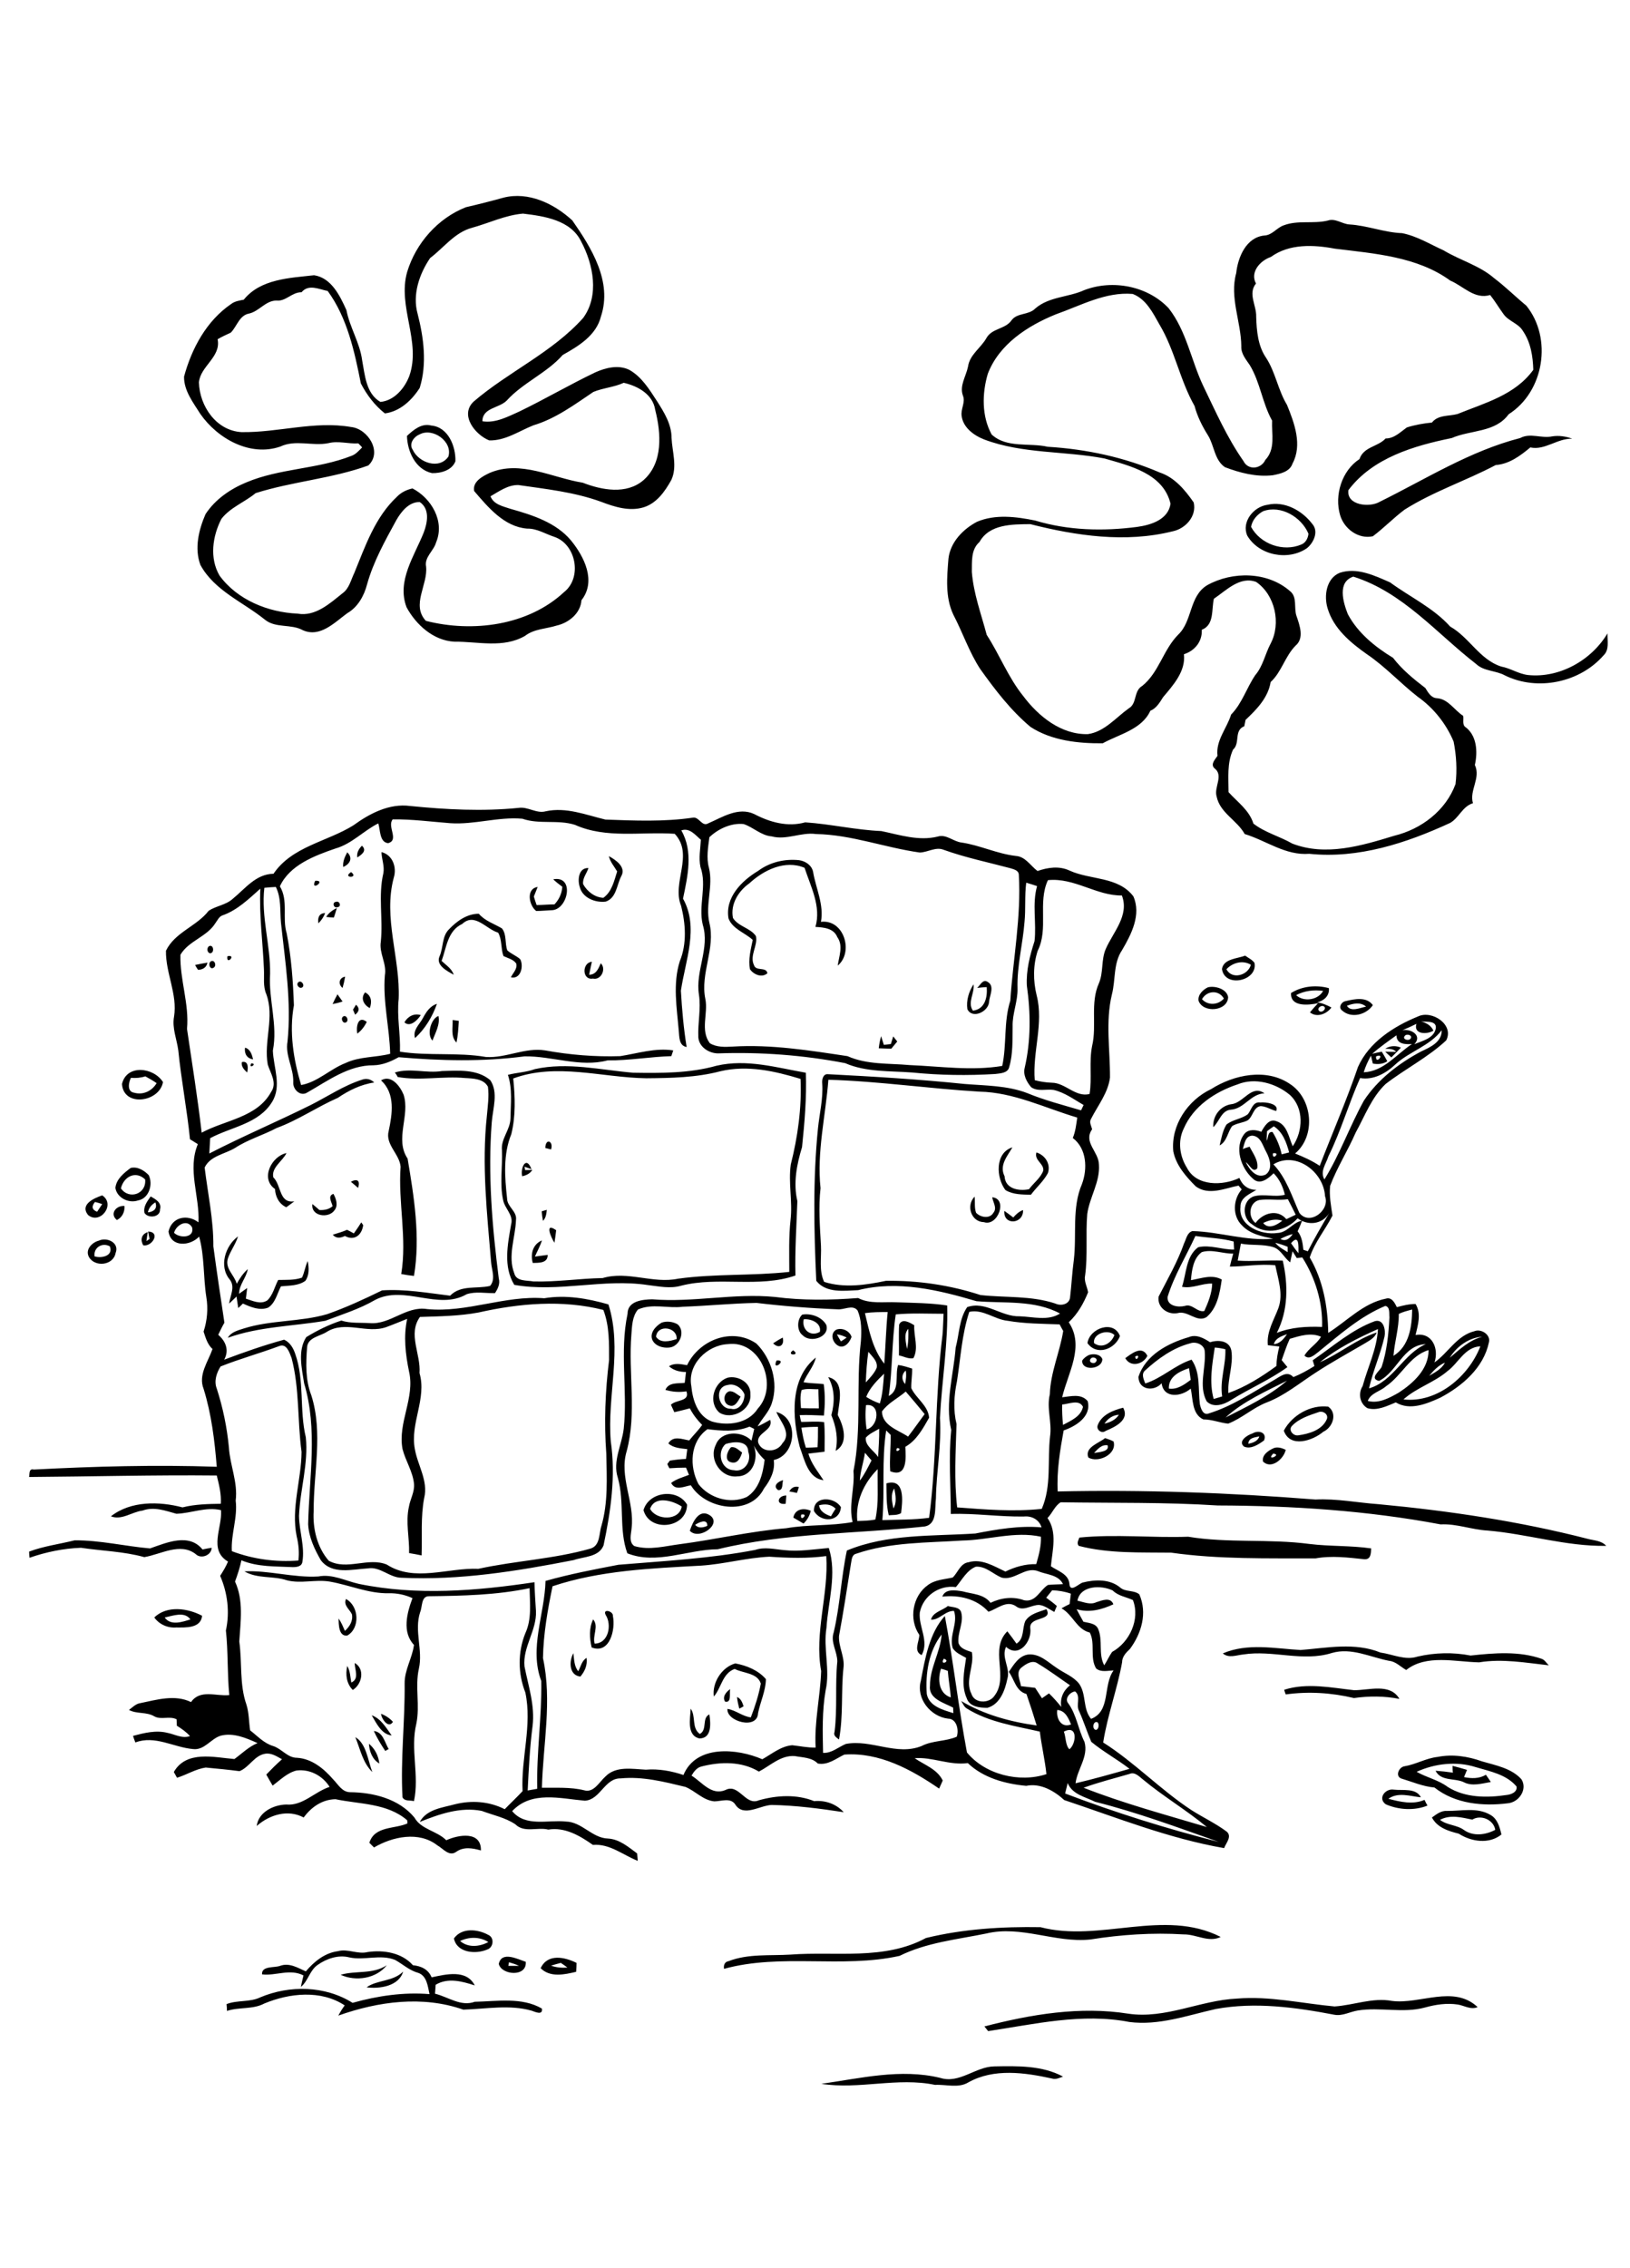 <?xml version="1.0" encoding="utf-8"?>
<!-- Generator: Adobe Illustrator 21.0.2, SVG Export Plug-In . SVG Version: 6.00 Build 0)  -->
<svg version="1.2" baseProfile="tiny" id="Layer_1" xmlns="http://www.w3.org/2000/svg" xmlns:xlink="http://www.w3.org/1999/xlink"
	 x="0px" y="0px" viewBox="0 0 767 1067" overflow="scroll" xml:space="preserve">
<path d="M442.4,977.6c9.1,2.9,16.6-5.3,25.5-5.4c10.8-0.2,22.5-0.5,32.3,4.8c-1.7,0.6-3.4,1.5-5.2,0.9c-12.8-2.8-27.3-4.9-39.3,1.8
	c-4.7,2.9-10.5,0.9-15.7,1.2c-17.7-3.7-35.7,2.3-53.5-0.5C404.9,977.8,423.8,973.1,442.4,977.6 M655,941.4c13.2,1.7,29-7.7,40.3,2.9
	c-3.2,1.4-6.2-0.7-9.3-1.2c-5.2-0.8-10.5,0-15.5,1.4c-10.3,2.8-21.1-0.3-31.6,1.4c-3.7,0.6-7.2,2.7-11,2
	c-18.3-3.5-37.3-6.1-55.8-2.7c-13.4,3-26.8,7.9-40.7,6.1c-22.2-4.3-44.5,1-66.4,4.3c-0.5-0.5-1.3-1.7-1.8-2.2
	c22-5.7,45.1-9.6,67.7-6c17.6,2.6,33.8-6.3,51.1-7.1c15.4-1.3,30.7,2.3,46,3.7C637,943.4,645.9,939.7,655,941.4 M172.5,935
	c5-3.6,12.4-2.6,17.2-7.4C187.7,934.5,178.6,935.8,172.5,935 M160.3,929.1c7.1-2.1,15.1-0.1,21.7-4.5
	C177.1,930.9,167.4,932.4,160.3,929.1 M259.3,924.8c2.5,0.9,5.1,1.1,7.7,0.9c-0.8-0.6-2.3-1.7-3.1-2.2
	C262.4,923.9,260.9,924.3,259.3,924.8 M254.4,926c3.3-7,11.2-5.3,16.9-2.5c0,1.4-0.1,2.8-0.2,4.2C265.6,929,258.9,930.5,254.4,926
	 M239.5,923.2c-0.1,0.4-0.2,1.3-0.3,1.7c1.7,0,3.4,0,5,0C242.8,924.2,241.2,923.7,239.5,923.2 M234.7,924c1.3-6.2,8.8-2.3,12.7-1
	C248,930.3,236,929.3,234.7,924 M143.9,927.5c3.9-4.6,8.9-8.7,15.1-9.5c4.7-1.3,9.3,1.6,14,0.4c7.5-1.1,16.1,0.3,21.3,6.2
	c3.9,0.4,7.2,1.9,8.8,5.7c6.7-1.4,16.4-3.9,20.3,3.8c-5.9-1.9-12.6-3.8-18.4-0.3c-0.1,1.4-0.2,2.8-0.3,4.2
	c6.2,1.5,12.1,6.2,18.7,3.8c10.4-0.2,22.2-2.3,31.6,3.2c0.5,3.3-3.1,1.6-4.8,1c-10.5-3-21.5-0.8-32.2-0.5c-19.1-6.7-40-3.9-58.8,2.8
	c0.9-1.7,1.9-3.3,3-4.8c-11.2-7.4-26-5.8-37.8-0.9c-5.4,2.9-11.8,1.6-17.6,3.5c0-0.8-0.1-2.4-0.2-3.2c5.1-2,11-0.8,15.9-3.2
	c13.8-5.8,30.5-5.5,43.4,2.6c11.8-3.3,24-5.1,36.2-4.1c-0.8-3.6-1.2-8.6-5.3-10c-4.1-1.1-7.3-4.1-10.9-6.1c-7-2.8-14.5,0.4-21.6-1.2
	c-5.1-1.3-10.7,0.6-14.9,3.6c-3.7,2.6-4.4,7.5-7.8,10.3c0.3-1.8,0.8-3.6,1.2-5.4c-6.4-3.3-13.1,0.3-19.5-0.5c-0.3-4.1,5.8-3,8.5-4
	C136.1,923.3,140.1,925.8,143.9,927.5 M216.5,913.2c3.8,3.3,9.2,2.7,13.3,0.5C225.7,911.1,220.7,911.2,216.5,913.2 M213.6,912
	c3.7-5.2,11.2-4.4,16.1-1.7c3,1.2,2.6,5.9-0.4,6.9C224,919.5,215,918.9,213.6,912 M435.7,911.8c17.6-4.3,35.9-5.4,53.9-5.1
	c27.9,7.3,58.1-9,84.8,4.6c-5.7,2.8-11.5-1.3-17.4-1.2c-14.7-0.9-29.5,0.1-44,2.4c-16.6,1.7-32.5-6.8-49-2.8
	c-13.7,2.8-28,4.2-40.7,10.5c-27.1,6-55.6-1.3-82.6,6.1c-0.3-1.7,0.3-3.3,2.1-3.6c9.3-3.6,19.5-2.5,29.2-3.1
	C393.2,918,416.1,922.4,435.7,911.8 M677.6,856.2c3.3,2.6,7.9,2.3,11.3,4.8c4.4,3.1,10.2,2.3,14.7-0.1c-0.8-4.8-6.8-7.3-10.8-4.8
	C687.8,855.1,682.5,853.6,677.6,856.2 M673.8,855.1c2.1-1.5,4.3-3.3,7.1-3.1c6.7,0.1,14.1-1.8,20.3,1.8c3.4,1.8,4.5,5.8,5.3,9.3
	c-5.8,4.7-14.2,3.4-20.1-0.4C681.6,861.5,676.3,859.9,673.8,855.1 M652.1,848.9c-4-2.8-0.2-7.6,3.8-6.9c4.2,0.5,10.4-0.9,12.7,3.6
	c-5.1-0.5-10.7-2.6-15.3,0.7c5.5,1.4,11.5,2.9,17,0.5c0.3,0.7,1,2,1.4,2.7C665.4,852,658.1,851.5,652.1,848.9 M683.5,830.8
	c2.3,0.6,4.6,1.2,6.8,1.9c-0.5,1.1-0.9,2.3-1.4,3.4c3.5,0.7,7.1,0.8,10.3-1.1c0.8,1.1,1.5,2.2,2.3,3.4c-4.2,0.7-8.9,2.2-12.9,0
	c-4.3-1.9-10.6-0.3-13.1-5.3c2.7,0.2,5.5,0.5,8.2,0.9C683.5,833.3,683.5,831.7,683.5,830.8 M666.6,833.6c4.7,2.7,10.2,3.8,14.6,7.1
	c8.2,5.2,18.5,5.2,27.8,3.8c2.1-0.2,5.1-1.4,4.6-4c-4.8-5.7-12.5-7.1-19.2-9.1C685.3,828.5,675.2,829.7,666.6,833.6 M676.5,826.6
	c7-1.4,14.2-0.3,20.9,2.1c6.5,1.9,13.8,3.2,18.5,8.4c3,4.7-1.1,10.8-6.3,11.3c-11.8,1.5-24.9,0.3-34.6-7.4
	c-5.5-0.5-10.5-2.7-15.8-4.3c-2.8-1.3-0.8-5.4,1.7-5.7C666.3,830.1,671,827.2,676.5,826.6 M173.6,820.4c2.8,2.3,4.5,5.7,4.9,9.3
	C175.2,827.8,173.8,824,173.6,820.4 M167.2,817.3c5.2,3,5.9,11,8,16.4C170.7,829.4,169.5,822.9,167.2,817.3 M175.9,814.4
	c4.4,0.5,5.1,5.4,7,8.5c-0.4,0.2-1.2,0.6-1.6,0.9C179.3,820.8,177.4,817.7,175.9,814.4 M179.3,806.3c2.1,0.8,4.1,2.1,5.6,3.8
	C182.8,813.5,179.5,808.7,179.3,806.3 M174.9,807c4.4,1.6,6.8,5.9,9.4,9.5C179.5,816,177.1,810.7,174.9,807 M325,803.9
	c2.6,3.6,0.3,9,4.3,11.9c3.7-2,0.8-7.5,4.5-9.2c0.6,4.1,1.3,11.3-4.7,11.3C323,816.5,324.8,808.5,325,803.9 M346.8,798.4
	c1.9,0.8,2.5,2.6,3.1,4.4c-0.5,0.3-1.5,0.8-2,1.1C347.4,802.1,347,800.3,346.8,798.4 M341.2,800.6c-1.5-2.3,0.6-4.7,2.4-5.9
	C343.1,796.6,344.4,801.3,341.2,800.6 M604.3,795c10.7-3.4,21.9-1,32.8,0.2c7,0.1,17-3.5,21.4,4.1c-7.1-1.4-14.3-1.4-21.4-0.4
	c-10.5-2.5-21.4-3.2-32.1-1.7C604.8,796.7,604.4,795.6,604.3,795 M335.9,798.2c-0.9-6.5,3.7-13.8,10.1-15.6c5.3,1,10.8,3.2,14.4,7.4
	c-0.1,5.5-2.6,10.6-3.7,16c-0.3,8-15,3.9-14.4-2c3.9,0.6,7,3.5,11,4c2-5.2,3.7-10.5,4.7-15.9c-1.6-5.1-8.2-4.8-12.3-6.9
	C339.9,787.3,339.5,794,335.9,798.2 M166.9,782.4c5,2.8,3.4,10.1-0.9,12.7c-3-3-3.5-7.3-2.6-11.3c1.4,2.4,1.4,5.1,1.9,7.8
	C169.2,789.9,166.9,785.5,166.9,782.4 M273.1,788.8c-5.4-0.6-5.4-7.3-3.3-11c0.4,2.9,0.3,6.1,2.3,8.5c1.2-2.2,1.6-4.9,3.9-6.3
	C276.5,783.4,275.2,786.3,273.1,788.8 M575.4,777.9c11.6-5,24.5-2.3,36.6-1.6c12.4-1,25.6-3.7,37.6,1.2c5.8,0.8,11.6,3.8,17.4,1.9
	c8.2-1.9,16.7-2.1,25-0.5c11.2-1.2,22.8-2.2,33.6,1.6c1.4,0.6,2.1,2,3.2,3c-10.9-1.2-21.8-3.2-32.8-1.4c-11.2-0.2-24.8-3.9-34.3,3.6
	c-2.7-1.5-4.9-4-8-4.3c-8.9-1.7-17.8-6.4-27-3.7c-13.7,4.3-27.8-1.5-41.7,0.7C581.8,778.7,578.2,780.3,575.4,777.9 M285,759.8
	c-1.6-3.2,3.7-1.8,3.4,0.5c1.3,6.2-1.4,18.1-10,14.8c-1-4.4-1.3-9.1,0.7-13.2c2.8,3.2-0.4,7.6,0.7,11.4
	C286.4,773.2,288,764.4,285,759.8 M77.5,761c2.8,4,8.3,2.1,12.1,0.9C86.8,758,81.4,760.2,77.5,761 M72.6,761
	c5.9-5.8,15.8-4.4,22.5-0.8c-0.6,6-7.8,5.5-12.2,5.5C78.9,766,75,764.3,72.6,761 M438.1,762c0.8-3.5,5.4-4.3,7.9-6.4
	c2.2,0.7,5.5,0.3,6.3,3c1.3,4.8-1.8,9.4-1.3,14.3c0.8,2.8,3.8,3.5,6.3,4.4c1.3,6.6-3.4,13.3-0.2,19.6c1.4,4.6,8.3,4.7,10.8,1
	c7-9-2.5-21.8,6.1-30.4c1.5,1.9,2.9,3.8,4.3,5.8c3.8-2.3,2.6-7.2,4.2-10.7c2.2-3.4,6.4-4.2,9.9-5.5c3.3,5.7-8.2,3.2-7.6,8.9
	c0.9,6.2-5.4,14.3-11.4,8.8c-2.4,5,2.2,10,0.6,15.1c-1.1,5.4-3.5,12-9.4,13.6c-3.6,0-8.4-0.5-9.7-4.5c-2.7-6-1.2-12.7-0.3-19
	c-2.2-1.3-4.9-2.3-6.3-4.6c-1.8-5.9,2.6-11.7,0.6-17.5C444.7,757.8,442,762.3,438.1,762 M162.8,752.3c6.2,3.3,6.7,13.8,0.6,17.2
	c-4.1,0.5-4-5.3-4.1-8c1.3,1.7,2.1,3.8,3,5.8c2.2-2,3.9-4.7,3.3-7.8C164.5,757.1,161.5,755.3,162.8,752.3 M13.7,730
	c6.9-2.6,14.2-3.5,21.4-5.3c11.9-0.1,23.8,2.8,35.5,3.8c7.8-2.7,18.3-7.4,24.7,0.5c1.4-0.3,2.9-0.6,4.3-0.8
	c-0.1,3.6-5.1,5.5-7.6,2.9c-7.3-5.5-16.3,0.2-24.1,1.5c-9.7-2.7-19.9-2.9-29.8-4.4c-8.2,0.3-16.5,2-24.2,4.7
	C13.8,732.1,13.7,730.7,13.7,730 M507.9,723.4c17.1-1.7,34.1,0.2,51.2-0.4c18.7,3.1,38.1,0.9,57,3.4c9.7,1.2,19.5,0.7,29.1,2.1
	c-0.1,2.3-0.1,5.3-3.2,5.1c-7.6-0.8-15.4-1.8-23-0.4c-22.6-0.1-45.4,0.5-67.9-2.7c-14.5-0.2-29.3,0.5-43.5-3.2
	C506.5,726,507.5,724.6,507.9,723.4 M327.1,717.4c1.5,1.8,3.8,1.3,5.7,0.5C333,714.2,328.7,716.3,327.1,717.4 M324.6,720.2
	c1.3-4,4.3-10.6,9.4-7.3C340.1,717,328.9,724.9,324.6,720.2 M377,712.6C376.2,716.6,381,711.8,377,712.6 M373.3,714
	c0.8-4.1,4.9-4.7,8.2-3.2c-0.5,2.3-1.7,4.4-3.4,6C376.5,715.9,374.9,714.9,373.3,714 M385.4,708.2c0.4,3,3.1,4.3,5.6,5.2
	c0.7-1.2,1.4-2.4,2.2-3.6C391,707.6,388.2,707.5,385.4,708.2 M383,710.9c-0.3-7.2,9.7-6.8,12.7-1.8
	C395.1,716.3,386.2,716.4,383,710.9 M369.7,707.5c-4.8,0.7-3.9-3.9,0.3-3.9C369.9,704.6,369.8,706.5,369.7,707.5 M305.9,709.9
	c2.9,5.4,13.7,5.8,14.9-1.1C316.6,706,308.1,703.5,305.9,709.9 M302.8,710.5c2.5-8.8,16-10.4,20.5-2.6
	C323.2,719.1,305.7,721.1,302.8,710.5 M371.4,701.7c1-1.8,2.5-2.6,4.5-2.1c-0.2,0.7-0.6,2.1-0.9,2.8
	C374.1,702.2,372.3,701.8,371.4,701.7 M420.4,709.7c1.7-2.9,1-6.3,0.4-9.4C418.9,703.2,419.8,706.6,420.4,709.7 M417.1,697.9
	c8.9-2.6,7.6,8.5,6.9,14c-1.8,1.1-3.9,0.8-5.8,1C417,707.9,417.2,702.9,417.1,697.9 M366.2,701.1c-2.9-2,0.1-4.2,2.3-4.7
	C367.9,698,368.7,701.2,366.2,701.1 M599.1,683.9C595.4,687.8,603.6,684.3,599.1,683.9 M599.4,681.3c1.8-0.7,3.9,0,5.6,0.8
	c-0.9,4.3-6.8,9.4-10.7,5.5C593.7,684.5,596.9,682.4,599.4,681.3 M344.1,688c-3.5-0.7-1.9-5.4-0.1-7.1c2.1-0.4,3.6,1.4,5.2,2.5
	C348.5,685.6,347.2,688.9,344.1,688 M514.8,683.6c2-0.4,7.4-0.5,6.4-3.6C518.4,679.5,516.5,681.8,514.8,683.6 M512.1,685.7
	c-1.8-4.8,5-6.7,7.9-9.1c1.4,0.5,2.8,0.9,4,1.6C525.7,684.3,516.6,688.5,512.1,685.7 M587.4,679.3c2.2-0.5,4.4-1.2,5.2-3.5
	C590.4,676.3,587.5,676.4,587.4,679.3 M589.4,674.4c2.8-1.7,6.9-0.5,5.4,3.3c-2.6,1.9-6.2,4.3-9.4,2.9
	C582.3,678.1,587,675.1,589.4,674.4 M519.7,669.8c2.7-0.6,5.3-1.8,6.8-4.2C523.6,665.8,521.3,667.4,519.7,669.8 M516.5,670.6
	c1.8-5,7.3-7.1,12-8.3c3.2,5.8-3.9,9.1-8.2,10.9C518.4,674.7,515.8,672.7,516.5,670.6 M620.4,664.4c-4.4,1.5-9.2,3-12.5,6.5
	c-1.8,2,0.7,4.8,3,4.4c5-0.7,11-2.4,13.3-7.3C625.5,665.6,622.6,663.5,620.4,664.4 M604.1,673.1c3.9-7.3,12.6-12.3,20.9-11.3
	c4.5,3.2,2.1,9.8-2.3,11.8C617.6,677.9,607,681.4,604.1,673.1 M343.1,661.2c-3-0.9-2.9-5.6,0-6.6c2.1-0.3,3.7,1.5,5.4,2.5
	C347.3,659.1,345.9,662.3,343.1,661.2 M389.7,647.9c8.1,1.9,5.1,11.9,4.5,17.8c2.7,5.1,5.3,13.3-1,16.9c1.3-5.8,0.2-11.4-2-16.8
	C392.8,659.8,392.9,653.5,389.7,647.9 M342.5,651.6c-6.8,0.9-4.6,11.5,1.5,11.2c3.9,1.1,6.5-3.5,6.3-6.8
	C349.2,653.1,345.6,650.7,342.5,651.6 M342.3,648.2c4.9-1.2,11.1,2.2,10.8,7.8c0.6,7.3-8.7,12.3-14.6,8.6
	C333.1,659.8,335.8,650.5,342.3,648.2 M377.1,671.7c0.5,3.2,1.1,6.3,2.1,9.4c1.8,0,3.7-0.1,5.5-0.2c0.2-3.2,0.2-6.4,0.2-9.6
	C382.3,671.3,379.7,671.4,377.1,671.7 M377.2,654c-0.8,2.8-0.5,5.7-0.3,8.5c2.8,0.1,5.6,0.1,8.4,0.1c0-3-0.2-6-0.2-9
	C382.5,653.7,379.6,653.1,377.2,654 M376.3,680.7c-3.5-13.8-4.8-32.1,7.6-42c-1,4.3-4.2,7.6-5.8,11.6c3.1,0.6,6.4,0.5,9.5,0.9
	c0.7,4.9,0.6,9.9,0.1,14.8c-3.8-0.1-7.6-0.4-11.4-0.2c0.2,1.1,0.4,2.1,0.7,3.2c3.6,0,7.2-0.4,10.8,0.1c0.4,4.6,0.2,9.3,0.2,13.9
	c-2.5,0.3-5.1,0.6-7.6,0.9c1.3,4.7,4.5,8.5,7.1,12.5C380.1,695.5,378.5,686.5,376.3,680.7 M365.4,640.1
	C370.9,639.5,362.9,645.7,365.4,640.1 M513.2,639.3c-1.3,1.6,1.6,2.8,2.5,1.4C517,639.1,514.1,637.9,513.2,639.3 M512.4,637.5
	c2.1-0.7,5.3-0.5,6.3,1.9c0.1,4.8-9.6,5.9-9.5,0.8C510,638.9,511.2,638.1,512.4,637.5 M534.2,638.2
	C534.4,641.5,537.2,636.6,534.2,638.2 M529.5,639c3-2.2,7.9-6.2,10.4-1.1C538,641.9,532,643.5,529.5,639 M373.2,635.3
	C377.2,637.9,369.4,637.9,373.2,635.3 M363.8,632c1.5-1,3-1.9,4.5-2.7C369.3,633,366.5,634.8,363.8,632 M341.4,679.4
	c-4.2,3.7-2.3,12.1,3.9,12.3c5,1.1,8.5-4.2,6.8-8.7C352,677.5,345,678.2,341.4,679.4 M332.9,672.4c-8.3,5.9-8.6,17.6-4.2,25.9
	c5.2,6.6,14.9,9.5,22.7,6c5.9-3.7,7.6-11.1,8.4-17.5c-2.1-1.9-3.8-4.2-5.1-6.7c2.4,6.1-0.4,14.4-7.7,14.5
	c-7.7,0.9-13.6-7.9-10.2-14.8c2.5-6.8,12.4-6.7,16.8-2c0.4-1.8,0.9-3.6,1.3-5.5c-0.5-0.3-1.6-0.8-2.2-1.1
	C346.4,673.8,339.4,673.2,332.9,672.4 M342.4,632.4c-9.7,0.5-19,9.6-17.1,19.7c0.6,6.6,3,14.2,9.7,16.7c7.5,2.2,17.1,1,21.6-6.1
	C366.5,652,358,630.3,342.4,632.4 M323.3,642.3c5.7-11.9,21.2-18,32.6-10.2c7.1,7,10.5,18.4,7.3,28c-1.3,4.2-4.6,7.2-6.7,11
	c2-0.9,4-2,5.9-3.1c1.7,5.1-6.7,6-5.6,10.8c1.8,4.9,9,4.6,11.4,0.2c4.5-4.7-1-10.1-2.9-14.7c10.9,2.9,9.3,20.4-1.2,22.6
	c0.7,5-1.6,9.5-4.6,13.4c-6.6,13.3-27.6,9.9-34.4-1.5c-3.2,0.5-7.3,2.8-9.3-1.1c2.5-1.9,5.6-2.7,8.4-3.8c-0.5-1.2-0.9-2.3-1.4-3.4
	c-2.6,0-5.2,0.1-7.8,0.3c-0.3-0.5-0.8-1.5-1-2c0.3-0.4,0.9-1.2,1.2-1.6c2.5-0.4,5-0.7,7.6-0.8c0.2-1.5,0.4-3.1,0.6-4.6
	c-3.1-0.4-6.5-0.5-8.9-2.7c2.2-3.8,6.4-2,9.8-1.4c2-2.5,4.3-4.7,6.1-7.3c-2.3-2.3-4.3-4.9-5.8-7.8c-2.4,0.6-4.9,1.3-7.3,1.8
	c-0.5-1.2-1.1-2.3-1.6-3.5c2.5-2.5,9-1.4,7.3-6.3c-3.3,0.5-6.6,0.3-9.9-0.7c1.6-3.7,5.9-2.9,9.1-3.3c0.2-1.7,0.4-3.4,0.6-5.1
	c-2.9,0-5.8-0.7-8-2.7C317.4,641.1,320.4,641.8,323.3,642.3 M393.8,627.8c0.6,1.1,1.2,2.2,1.9,3.3c0.7-0.4,2-1.3,2.7-1.8
	C396.9,628.5,395.4,628,393.8,627.8 M393.5,625.6c2.7-1.1,6.3,0.5,7.2,3.4c-0.8,2.3-2.9,5.2-5.7,4.4
	C391.9,632.3,390.2,627.5,393.5,625.6 M514.8,631.9c3.7,2.8,8.2,0.1,9.6-3.8C521.3,625.1,514.1,627.5,514.8,631.9 M511.7,631.9
	c1-7,12.4-11.1,15.3-3.3C524.6,634.9,516,638,511.7,631.9 M426.8,634.7c0.7-3.1,0.7-6.4,0.6-9.5C425,627.8,426.4,631.6,426.8,634.7
	 M423.1,623.2c1.4-3.2,5.1-0.9,7.1,0.3c-0.3,5.1,2.2,10.7-0.4,15.5c-2.3,0.5-4.6-0.9-6.8-1.3C423.1,632.9,422.8,628,423.1,623.2
	 M308.7,628.9c2.1,3.3,6.6,2.1,9.7,1.1C318.8,624.3,309.3,622.9,308.7,628.9 M311.3,622.3c2.4-0.9,5.4-0.5,7.6,0.8
	c3.8,3.4,0.9,10.5-4,10.9c-2.9,0.3-6.3-0.6-7.8-3.3C305.4,627.3,308.5,623.9,311.3,622.3 M378.2,620.7c-1.1,4.8,3.2,8.5,7.6,5.9
	C386.6,622.4,381.7,620.4,378.2,620.7 M377.5,618.5c4.1-0.7,9.1,1,11.3,4.8c1.8,5.8-7.4,8.7-11,5C374.8,626.2,375,620.7,377.5,618.5
	 M403.4,715.6c2.8-0.1,5.7-0.1,8.5-0.7c1.7-7.7,0.9-15.8,1.1-23.7C406.5,697.7,402.5,706.4,403.4,715.6 M407,683.5
	c-0.6,4.4-2.2,8.7-2.4,13.1c2.2-2.9,3.8-6.2,5.5-9.5C409.1,686,408.1,684.8,407,683.5 M422.1,681.3
	C420.6,684.3,425.4,681.4,422.1,681.3 M407.4,676.4c-0.4,3.9,3.9,6.1,5.8,9.1c0.2-4.4,0.6-8.9,0.5-13.3
	C411.5,673.5,409.1,674.5,407.4,676.4 M407.5,661.1c-0.4,3.8-0.3,7.6,0.3,11.4C413.5,671.1,414.5,660.1,407.5,661.1 M415,664.1
	c0.2,6.7,7.7,8.7,12.3,11.8c2.7-3.5,5.2-7.1,7.8-10.6c-2.9-3.6-5.9-7.1-8.9-10.6C422.5,657.9,417.8,660.1,415,664.1 M407.6,657.2
	c2,1.3,4.1,2.3,6.4,3.1c1.4-4.5,1.6-9.3,2-14C412.7,649.5,409.3,652.9,407.6,657.2 M425.9,651.2c0.4-2.1,0.7-4.3,0.3-6.4
	C424.1,646.7,424.2,649.1,425.9,651.2 M407.4,650.4c1.9-2.1,4-4.2,5.1-6.8c0.7-3.1-2.2-5.5-3.9-7.6
	C407.9,640.7,407.6,645.6,407.4,650.4 M421.5,618.4c-1.9,12.7-1.5,25.7-3.3,38.4c5.5-3,2.8-9.7,4.4-14.6c2.3,0.3,4.4,1,6.6,1.7
	c0.1,3.1-0.5,6.2-0.4,9.2c2.3,4.9,7.9,8.1,8.4,13.9c-2.9,5.1-5.9,10.7-11.2,13.7c0.3,5.2,1,14.7-7.1,11.5
	c-0.4-5.7,0.3-11.4,0.2-17.1c-0.7-0.7-1.4-1.4-2.1-2.1c-2.2,14-0.6,28.2-1.8,42.2c7.3-0.3,14.7-0.1,22-1.1
	c3.8-28.5,2.7-57.5,6.3-86.1c0.3-3.3,0.3-6.6,0.5-9.9C436.4,618.1,428.9,617.7,421.5,618.4 M407,617.8c2,8.3,3.6,16.9,9.1,23.8
	c0.6-8.1,0.8-16.2,1.6-24.3C414.1,617.3,410.5,617.3,407,617.8 M321.3,614.8c-7,0.9-14.4-1.7-21.1,1.3c-2.7,3.2-2.8,7.8-3.1,11.8
	c-1.5,18.2,2.6,36.8-2.2,54.8c-3.7,12.1,3.8,24,2.3,36.3c-0.2,2.7-1.5,6.5,1.3,8.4c7.1,2.1,14.4,0,21.5-0.9
	c16.7-2.2,33.2-6.1,50-7.5c10.3-1.8,20.9-1,31.2-2.9c-2-8,1.1-15.9,0.4-24c4-20.2,1.1-40.8,3.5-61.1c0.3-4.8,0.4-10-1.6-14.5
	c-2.4-2.9-6.4-0.1-9.5-0.5c-12.7-0.5-25.4-1.5-38-3C344.4,613.2,332.9,614.4,321.3,614.8 M306.9,611.3c19.3,1.6,38.5-3,57.8-1.1
	c13,1.7,26.1,1.5,39.1,0.5c5.5,2.9,12.1,1.7,18.1,2c7.9,0.3,15.9,0.3,23.8,1.5c0.5,17.7-2.5,35.2-3.4,52.9
	c0.8,12.7-1.7,25.2-1.9,37.9c-0.6,4.5,0.7,12.2-5.4,13.2c-32.4,3.5-65.4,2.9-97.3,10.7c-14.1,0.1-28.7,7.4-42.5,1.9
	c-4.1-11.2-1.2-24-4.5-35.6c-2.5-7.8,1.9-15.3,2.8-23c1.9-18-2-36.2,1.8-54.1C295.3,612,302.5,611.4,306.9,611.3 M225.2,617.5
	c-9.1,1.7-18.4,1.8-27.6,2.1c-5.8,8.1,0.5,17.5-0.2,26.4c3.5,12-4.5,23.7-2.2,35.7c1.3,7.7,6.4,15,4.4,23.1c-1.7,8.9-0.9,18-1.2,27
	c-2-0.4-3.9-0.8-5.9-1.1c0.2-7.2-1.7-14.5-0.1-21.7c0.6-3.7,2.8-7.1,2.4-11c-0.6-5.8-4-10.7-5.4-16.3c-2.3-12.3,5.9-24,3.1-36.3
	c-1.7-8.2-2.7-16.7-0.9-24.9c-3.3,1.3-6.6,2.7-9.9,3.9c-9.1,3.2-19.2-3.2-27.9,2.2c-3.2,2.1-9,2.6-9.3,7.3c-0.6,7.6-0.8,15.4,2,22.6
	c5.6,17.7,1,36.3,1.1,54.4c-0.5,8.2,1.6,17.1,7.1,23.4c8.6,4.7,18.5-1.8,27.3,1.8c13,8.4,28.8,1.4,43.1,2
	c17.4-3.8,35.5-4.6,52.7-9.5c4.7-1.4,4-7,5.2-10.7c3.2-11,2.5-22.6,2.3-33.9c-1.1-14.7-0.5-29.5,1.3-44.1c0-7.9,0.2-16.1-2.7-23.6
	C264.6,611.4,244.3,613.2,225.2,617.5 M256.1,610.8c10.2-1.7,20.4,0.1,30.2,2.9c6.7,21.1-0.7,43,1.1,64.4c2.4,16.4,0,32.9-3.4,49
	c-2.3,5.6-9.3,5.2-14.1,6.9c-26.6,5.2-53.7,9.6-80.9,8.3c-5.7,0-10.1-5.4-15.9-4.4c-7.3,0.4-16.8,3.1-22.1-3.8c-3-5.2-5.7-10.9-6-17
	c0.5-22.1,4.6-44.7-1.9-66.3c-1.1-7.1-3.1-15.3,1-21.7c5.2-3.2,10.7-5.9,16.5-7.8c4.4,1.4,9,0.9,13.4,1.2c9.7,0.8,17.1-8.2,27-6.6
	C219.7,617.7,237.4,609.4,256.1,610.8 M250.7,594.2c-1.2-4.2,0-8.8,4.3-10.6c-0.8,2.6-2.2,5.1-3.3,7.6c2-0.3,4-0.5,6-0.8
	C257.8,594.4,253.5,594.1,250.7,594.2 M108.1,602c-5.2-6.2-2.1-15.9,3.9-20.3c-1.1,3.7-3.6,6.8-4.8,10.5c-1.4,4.6,3.1,7.7,4.2,11.8
	c1.4-2.5,3-5,5.2-6.9c-0.7,4.1-4.1,7.3-4.1,11.6c1.3-0.9,2.5-1.8,3.8-2.7c-0.2,1.7-0.4,3.3-0.6,5c3.2,1,6.9,2.9,10.1,0.8
	c2.7-2.6,3.4-6.4,5.1-9.6c3.7-0.1,7.6,0.2,11.2-1.1c1.2-2.5,1.5-5.3,2.7-7.8c0.6,3.1,0.8,6.6-1.1,9.3c-3.3,2.4-7.6,2.2-11.5,2.6
	c-1.8,3.4-2.6,7.8-6,10c-4,1.6-8.3-0.3-11.9-1.9c-0.7,0.7-1.4,1.4-2.2,2.1c-0.3-1.8-0.5-3.6-0.8-5.4c-1.2,1.1-2.3,2.3-3.5,3.3
	C108.3,609.6,110.8,605.4,108.1,602 M44.5,591.1c3.3,1,8.9-0.2,7.2-4.7C48.2,584.4,43.9,586.9,44.5,591.1 M46.5,583.7
	c3.9-1.8,9.8,1,7.9,5.8c-1.1,6-9.9,6.8-12.6,1.8C40,587.8,43.4,584.5,46.5,583.7 M70.4,582.9c-0.3-1.2-0.5-2.3-0.7-3.5
	c6.1,0.3,1.8,7.3-2.3,6.5c-1.4-2.4-1-5.2,2.1-6.2c-0.2,1.4-0.4,2.8-0.6,4.2C69.2,583.7,70,583.2,70.4,582.9 M260.9,584.7
	c-1.7-2.6-4.8-9.9,0.8-5.9C261.5,580.7,261.2,582.7,260.9,584.7 M170,575.1c0.2,0.3,0.7,1,0.9,1.3c-0.6,4.6-4.1,7.6-8.6,5.1
	c-2,1-4.2,1.3-5.7-0.6c2.2-0.7,4.5-1.3,6.7-2.3c1.1,0.5,2.1,1.1,3.2,1.7C167.7,578.6,168.9,576.9,170,575.1 M472.6,569.7
	c1.4,1,2.8,2,4.2,3.1c1.3-1.5,2.7-2.8,4.6-3.5C481.7,576,472,576.7,472.6,569.7 M254.9,569.9c0.6-0.2,1.8-0.5,2.4-0.7
	c-0.2,1.9-0.4,3.8-1.8,5.2C255.2,572.9,255,571.4,254.9,569.9 M55,574c-3.6-2.9-0.3-7,3.6-6.6C58.7,570.2,57.6,572.7,55,574
	 M466.9,563.3c7.5,0.7,2.6,13.9-3.9,11.7c-6.1-0.1-8.5-7.9-4.4-12c0.3,2.5-0.2,5.2,0.7,7.6c2.1,2.2,6.5,3,8.2-0.1
	C469.3,568.3,467.2,565.6,466.9,563.3 M69.6,570.4c2.8-0.3,4.6-1.8,3.5-4.7C71.3,566.8,70,568.3,69.6,570.4 M70.9,562.9
	c2.3,1.3,5.3,2.9,4.4,6.1c0.2,3.7-5.5,4.4-7.3,1.7C67.3,567.7,69.3,565.2,70.9,562.9 M45.7,570.1c0.8-1.2,1.6-2.4,2.4-3.6
	c-0.8-0.3-2.5-0.8-3.4-1C43,567.5,43.2,569.2,45.7,570.1 M41.4,571.6c-3.9-5,2.9-7.9,6.7-9.2C54.6,566.7,47,576.4,41.4,571.6
	 M156.5,567.5c-0.4-1.9-2.5-4.9,0.4-5.8c1.3,2.3,2.3,5.5,0.5,7.7c-2.7,4-11.2,2.9-10.4-2.9c1.1,0.9,2.2,1.8,3.3,2.8
	C152.6,569.4,154.8,569,156.5,567.5 M165.1,556c3-1.6,4.5-0.6,3.4,2.9C167.7,558.2,166,556.7,165.1,556 M56.9,559.1
	c3.8,5.5,12.1,2.7,11.4-4.2C63.8,550.6,58.2,553.6,56.9,559.1 M61.5,549.5c3.2-0.8,6.4,1.2,8.5,3.4c2.1,4.4,0.1,11-5.1,11.9
	c-4.4,1.5-9.9-1.3-10.6-5.9C54.7,554.7,58.4,551.8,61.5,549.5 M245.7,553.4c-0.9-4,1.9-9.9,4.4-3.3c-0.8-0.3-2.5-0.9-3.3-1.2
	c0.1,0.4,0.2,1.2,0.3,1.6c0.9,0,2.6,0,3.4-0.1C249.4,552.2,247.6,553,245.7,553.4 M129.4,559.4c-7-4.8-1.7-15.4,5.4-16.9
	c-1.8,3.8-7.2,6.8-6.2,11.4c3.9,3.8,2.6,12.4,9.9,11.3c-1.2,0.9-2.5,1.9-3.8,2.8C131.3,566.4,129.6,563.1,129.4,559.4 M473.1,559.9
	c-4.4-5.8-5-17.5,3.3-20.1c-2.4,4.2-6.3,8.4-3.7,13.6c0.3,6,6.8,7.1,11.5,6.1c2.2-3,5.4-5.2,6.7-8.7c0.5-3.3-4.4-4.9-3.2-8.6
	c4.1,1.3,6.8,5.4,5.4,9.7c-2,3.8-5.4,6.7-8,10.2C481.1,562,476.7,562.1,473.1,559.9 M256.6,540.1c0.1-4.9,4-3.2,2.7,0.7
	C258.6,540.6,257.3,540.3,256.6,540.1 M587.2,524.2c1.7-2.1,2.3-6,5.8-5.5c2.5-0.3,9.1,0.6,7.5,4c-2.5-0.6-4.7-2.2-7.3-2.3
	c-3.5,0.5-3.6,5-6.1,6.7c-2.3,1.2-5.1,1.3-7.3,2.7c-2.2,2.9-2.4,7.2-5.9,9.1c0.8-3.3,1.4-6.9,3.2-9.8
	C580,526.7,584.2,526.5,587.2,524.2 M579.4,519.5c5.7-0.5,9.5-9.5,15.6-5.1c-6.5,0.2-9.5,7.3-15.9,7.7c-4.4,0.4-5.3,5.6-8.2,8.2
	C570.6,525,574.2,520.3,579.4,519.5 M179.3,508.3c4.8-2.9,9,2.8,10.6,6.7c3.2,9.8-4.3,20.9,1.9,30.1c3,17.9,6.1,36.8,3,55.2
	c-2-0.2-4-0.5-6-0.9c2.8-16.8-1.5-33.6-0.3-50.5c-0.5-6-7.3-10.4-5.6-16.8C184.6,524.1,186.1,514.5,179.3,508.3 M185.8,504.6
	c7.3-2.3,14.8,0.5,22.2-0.7c7.7-0.2,16.5-1,22.7,4.3c3.9,5.8,1.2,13.3,0.7,19.8c-1.9,24.5,0.2,49.1,3.3,73.5
	c0.7,2.5-0.4,4.8-1.8,6.9c-4.4,0.1-9-0.9-13.3,0.5c-13.4,7.8-29.4-4.5-43.1,2.7c-7.4,4.3-15.5,6.8-23.4,9.8
	c-15.3,2.6-31.1,2.7-45.9,8c1.6-2.8,4.9-3.5,7.6-4.4c12.7-4,26.4-3,39.1-6.7c8.9-3.1,17.5-7.1,25.9-11.2c10.7-0.7,21.4,1.2,32,2.5
	c5.1-5.2,12.5-3.1,18.8-4.6c2.7-3.1,0.8-7.4,0.5-11c-1.9-22.9-4.5-46-2-69c0.4-4.6,1.1-9.2,0.5-13.7c-2-3.8-7-3.9-10.7-4.1
	c-10.6-1-21.2,1.4-31.8-0.5C186.9,506.1,186.2,505.1,185.8,504.6 M61.6,507.1c-1.1,2.2-1.9,6.5,1.5,7c4.3,1.2,8.4-0.8,10.6-4.5
	c-1.7-1.2-3.5-2.2-5.3-3.2C66.2,507.1,63.9,507.3,61.6,507.1 M57.4,510c2.2-9.4,14.9-7.9,19.3-0.9C75,518.6,58.1,521,57.4,510
	 M339,504c-11.4,3-23.2,3.2-34.9,3.3c-20.8-0.3-42.3-7.4-62.6,0.1c0.9,8.7,1.2,17.7-0.9,26.2c-3.9,9.5-3.1,20.2-2,30.2
	c0,4,4.8,6.1,4.2,10.2c-0.3,8.3-4,16.9-0.8,25.1c1,3.9,5.9,3.2,9,3.8c10.9,0.3,21.8-1.4,32.6-1.6c11.8-3.5,23.7,2.8,35.5,0.3
	c17.3-2.4,35-1.3,52.3-3.2c0-8.2-0.3-16.3,0.6-24.5c1-8.7-1.1-17.3,0.1-26c3.3-13.1,5.2-26.7,4.6-40.3
	C364.5,503.9,351.7,501,339,504 M337.2,501.4c14.2-3.3,28.2,0.9,42,3.3c0.4,11.7-0.6,23.4-1.8,35c-2.5,8.2-4.2,16.9-2.2,25.4
	c-0.4,11.6-1.2,23.3-0.9,35c-17.2,6-36.2,0.3-53.8,4.8c-5.2,1.5-10.4,0.3-15.6-0.3c-20.9-3.2-42.1,3.6-62.9-0.1
	c-5.3-8.7-3.1-19-1.5-28.4c1.3-4.5-3.1-7.5-3.8-11.7c-1.6-7.6-0.2-15.5-0.5-23.2c-0.6-5.4,3.9-9.6,4-15c0.1-6.8,1-13.9-1.2-20.5
	c4.2-1.1,8.6-1.2,12.7-2.7c15.3-3.4,30.9,0.4,46.2,1.7C311,504.9,324.4,505,337.2,501.4 M118.2,500.3
	C121.5,500.3,116.7,503.4,118.2,500.3 M113.8,499.7c3.2-0.8,3,2.9,2.5,4.9C114.9,503.3,113.4,501.8,113.8,499.7 M115.3,492.9
	c2.5,0.7,3.2,3.2,3.8,5.5C116.1,498,114.9,495.6,115.3,492.9 M651.8,493.4c2.3-1.4,4.9-1.6,7.4-0.5c-1.5,1.6-3,3.1-4.5,4.6
	c-1-0.9-1.9-1.8-2.9-2.7c1.3,0,3.9,0.1,5.2,0.1C655.6,493.3,653.6,493.5,651.8,493.4 M413.5,493.2c0.2-1.9,0.6-3.9,1.1-5.7
	c0.4,1.4,0.9,2.7,1.3,4.1c0.8-0.1,2.4-0.3,3.3-0.4c0.4-1.2,0.7-2.4,1.1-3.6c0.6,0.8,1.3,1.6,1.9,2.4c-0.9,1.1-1.9,2.3-2.8,3.4
	C417.3,493.3,415.4,493.3,413.5,493.2 M213,479.9c0.7,0.1,2.2,0.3,2.9,0.4c-0.2,3.4-0.4,6.9-1.1,10.2
	C212,487.7,213.1,483.5,213,479.9 M169.2,482.2C169.8,482.8,169.8,482.8,169.2,482.2 M168.1,486.3c-0.6-3.1,0.3-8.8,4.5-5.5
	C171.5,482.9,170.1,484.9,168.1,486.3 M576.7,666.9c10-5.1,20.4-10,28.9-17.3C595.7,654.6,585,659.3,576.7,666.9 M550,653.3
	c4,0.6,7.3-1.9,10.3-4.1c-0.3-1.8-0.5-3.7-0.8-5.5C555,645.2,549.8,647.7,550,653.3 M672.5,647.3c2.7-1.6,6-3.3,7.4-6.2
	C676.8,642.4,674.5,644.9,672.5,647.3 M652.2,652.2c-2.8,2.5-7.1,3.1-8.6,6.9c5.2,1.4,10.2-1.4,14.6-3.9c6.9-4.5,14.1-11.1,14-20
	C663.4,637.8,659.5,647.3,652.2,652.2 M681.1,645.1c-6.3,5.4-14.6,7.8-20.7,13.3c15.9,1.8,30.7-10.8,36.2-25
	C689.2,633.8,686.3,641.3,681.1,645.1 M571.6,634c-1.2,8-2.7,16.3-0.5,24.2c1.3-0.4,2.7-0.8,4-1.2c-1.2-7.5,1.8-14.8,1.5-22.2
	C575,634.4,573.3,634.1,571.6,634 M682.2,638.8c4.7-4,9.2-8.3,15.3-9.9C691.2,629.3,685.4,633.5,682.2,638.8 M599.4,632.4
	c2.9-0.2,4.7-2.5,6.2-4.7C603.2,628.6,600.2,629.5,599.4,632.4 M658.2,618.2c0.1,6.7-2,13.1-2.5,19.7c7.5-4.6,8.7-13.9,8.8-21.8
	C662.3,616.7,660.1,617.2,658.2,618.2 M620.2,636.2c-1.9,1.4-4.2,3.7-6.4,1.6c2-3.5,5.8-5.4,7.8-8.9c-4.8-2.1-10-0.4-14.7,1
	c-1.5,3.2-2.6,6.7-3.8,10c0.9,1.1,1.8,2.2,2.7,3.3c-8.3,6-17.7,10-26.4,15.4c-3.3,2.2-8.4,4-11.6,0.7c-3.9-7.3-0.3-15.6-0.9-23.3
	c0-3.3-4.1-5-6.8-4c-8.1,2.1-15.2,7.2-21.3,12.8c-1.9,1.7-0.6,4.2,0.1,6.1c7.9-2.5,14-8.7,21.8-11.2c4.3,6.2,3,13.9,3.9,20.9
	c0.4,2,1.5,5.5,4.2,4.4c11-3.4,20.6-9.9,30.5-15.6c2.9-1.6,6.3-4.8,9.3-1.5c3.5-1.4,6.7-3.2,9.9-5.2c-0.3-0.9-0.5-1.8-0.8-2.7
	c9.5-6.5,18.3-14.4,29.2-18.4c4.2-1.2,5.2,4.2,4.6,7.2c-1.9,8.3-5.4,16.1-7.3,24.4c11.5-3.3,16.1-16.2,26.7-20.8
	c-10.7,0.4-13.4,13.1-22,17.3c-4.6-1.1,0-4.4,1.2-6.5c2.5-7.5,3.3-15.5,3.7-23.4c-0.2-1.9,0.4-4.8-1.9-5.4
	C640,619.3,630.2,628.1,620.2,636.2 M600.1,584.7c1.5,2,3.7,3.1,5.8,4.4c0-0.6,0-1.9,0-2.5C604,585.8,602.1,585.2,600.1,584.7
	 M583.9,585.1c-0.5,2.7-1,5.3-1.5,8c7,0.5,14.1-0.3,21.2,0c2.6,11.3,2.6,23.5-2.8,34c6.8-2.7,14.1-3.1,21.3-2.8
	c0.4-11.5-3.2-23.1-9.3-32.7c-0.7,0.1-2,0.2-2.6,0.3c-0.7-1.1-1.4-2.2-2-3.2c-0.4,1.7-0.7,3.5-1.1,5.2c-2.9-2.1-4.3-5.9-7.8-7.1
	C594.2,585.2,588.9,586.1,583.9,585.1 M607.5,584.9c1.1,1.6,2.2,3.2,3.5,4.7C611,586.3,611.4,580.4,607.5,584.9 M549.4,610.2
	c-0.3,4.3,5,5,8.2,4.2c3.4-1.2,5.8,3.2,9.1,2.4c1.8-4,3.6-8.4,3.7-12.9c-4.8-0.2-9.4,2.5-14.2,1.5c2.1-6.3,1.8-14.3,7.6-18.6
	c5.6-1.3,11.3,1.2,16.9,1.1c-0.1-1.3-0.1-2.5-0.2-3.8c-5.9-1.6-12-1.7-18-2.6C558.1,591.1,552.5,600.1,549.4,610.2 M602.5,582.9
	c2.5,1.4,4.4-0.2,5.8-2.3C606.3,581.1,604.4,581.9,602.5,582.9 M594.4,575.4c2.5,3.2,6.5,0.9,9-1.1
	C600.3,573.3,597.2,574,594.4,575.4 M592.5,564.6c-4.8,1.2-5.4,8-1.7,10.8c3.4-4.7,10.3-6.8,14.5-1.8c1.5-0.7,2.9-1.4,4.4-2.1
	c-1.2-2.4-2.4-4.9-3.7-7.3C601.5,564.9,596.9,563.9,592.5,564.6 M599.2,547.8c6.1,6.4,8.7,15,12.2,22.8c4.7,6.3,14.6-1.1,12.1-7.8
	C622.9,551.4,609.8,541.4,599.2,547.8 M599,542.6C598.4,546.5,603,541.9,599,542.6 M584.8,540.6c1-0.4,2.1-0.8,3.2-1.1
	c1.6,3.2,4.2,6.4,3.6,10.2c-2.2,2.3-3.6-1.9-5.4-2.9c1.7,3.4,5,7.9,9.4,5.8c3.4-2.5,2-7.3,0.3-10.5c-1.7-2.9-2.6-7.6-6.7-7.8
	C585.9,534.5,585.6,538.2,584.8,540.6 M599.4,529.9c-1.1,0.8-2.2,1.5-3.2,2.3c-0.1,1.5-0.1,3-0.2,4.5c0.9-1.3,0.4-4.5,2.8-4.1
	c2,3.2,3.5,6.8,4.3,10.5c1.2-0.3,2.3-0.6,3.5-0.9C605.4,537.6,603.6,532.6,599.4,529.9 M582.3,510.2c-10.6,3.5-20.8,10.3-25.3,20.8
	c-2.9,5.9-1.9,13,1.5,18.4c4.5,8.9,17,8.5,24.7,4.8c1.4,3.5,4.1,5.6,8,5.6c-3.1,2-7.7,3.6-7.5,8.1c-1,8.9,9.9,13.3,17.3,12.2
	c4.8-0.1,7.2-5,11.7-5.8c-0.6,1.7-1.3,3.3-2.1,5c2,2.5,2.4,5.7,2.7,8.7c0.7,0.2,1.4,0.5,2.1,0.7c3.1-6.1,6.6-12.1,10.1-18
	c-3.3,5.4-10,6.1-14.9,2.5c-5.3,5.9-15,8.2-21.5,2.8c-4.8-2.9-4.6-11.5,1.1-13.2c4.7-1.2,9.7,0.6,14.4-0.7
	c-0.9-3.7-2.5-7.3-5.3-10.1c-2.5,2.5-6.5,5.8-9.8,2.5c-5.6-4.9-8.9-14.8-3.9-21.1c2-2.3,5.4-1.9,7.9-0.9c1.4-2.5,3.6-6.4,7.1-5
	c5.1,1.6,5.8,7.6,7.7,11.8c4.9-7.2,5.4-18-1.4-24.2C600.3,509.6,590.5,506.8,582.3,510.2 M647.5,497
	C647.2,501.4,652.2,495.2,647.5,497 M645.7,495.8c1.1-0.3,3.4-0.8,4.5-1c0.9,1.5,1.8,3,2.6,4.5c-2.1,1.4-4.5,1.5-6.8,1.1
	c-0.2-0.9-0.7-2.8-0.9-3.7c-1.4,2.5-2.6,5.1-3.4,7.8c9.4-0.4,15.4-8.5,22.7-13.3c-3.2,0.2-7.2,0.1-7.3-4.1
	C653.2,489.9,649.3,492.6,645.7,495.8 M661,487.4c-1.3,1.6,1.8,2.5,2.7,1.3C665,487.1,661.9,486.1,661,487.4 M656.7,500.7
	c-4.4,4.2-10.4,7.6-16.7,6.5c-5.4,12.1-9,24.9-14.9,36.8c-1.1,3.6-4.1,7.1-1.9,10.9c7.3-11.8,11.9-25,18.6-37.1
	c6.6-10,16.4-17.5,26.9-23.1c4.3-2,9.8-4.4,9.7-10C672.8,492.1,663.4,494.6,656.7,500.7 M668.7,480.6c2.5,0.6,4.7,1.9,5.8,4.3
	c-3,1.9-9.5,1.8-8-3.2c-2.2,1.1-4.4,2.1-6.6,3c4.1-0.8,9.5,2.5,5.6,6.6c3.7-1.6,9.2-2.7,10.1-7.4
	C676.2,480.1,671.2,480.8,668.7,480.6 M639,502c5.2-11.7,16.8-19.1,28.3-23.8c6.5-3.1,17.1,3.9,13.2,11.3
	c-8.6,8-19.3,13.4-28.5,20.5c-6.6,6.3-9.8,15.1-14.1,22.9c-3.7,8.5-8.7,16.3-12,25c-0.5,4.6,0.4,9.4,1.1,14
	c-3.4,6.7-8.4,12.6-10.7,19.7c6.3,10.8,8.5,23.1,8.7,35.5c8.9-5.6,16.5-14,27.1-16.1c2.8-0.9,4.2,2,5.2,4c2.9-0.8,5.8-1.5,8.8-1.5
	c2.8,4.6,1.1,9.8,0,14.6c7.8-1.4,11.1,6.4,8.9,12.9c6.5-4.6,10.6-12.7,18.8-14.7c3.2-1.3,7.8,1.7,6.8,5.3
	c-2.5,11.9-12.5,20.5-22.9,26c-6.4,2.9-14.3,6.2-20.9,2.2c-4.2,1.7-8.8,4.1-13.4,2.7c-3.6-2.2-4.4-6.9-2.2-10.4
	c2.4-8.9,6.7-17.4,7.2-26.8c-9.5,4.2-19.2,9.1-27.3,15.6c9.2-4,17.1-10.8,26.7-14c-1,2.8-3.8,4-6.2,5.5c-7.5,4.4-15.2,8.6-22.5,13.4
	c-7.6,4.9-14.6,10.8-23,14c-6.5,2.5-11.7,7.5-18.2,10c-3.9-0.4-7.6-2-11.7-2c-5.4-2.5-4.8-9.6-5.9-14.5c-4.3,3.8-12.7,4.9-13.7-2.5
	c-3.5,4-10.8,3.3-10.9-3c3.3-10.3,14-15.9,23.7-18.7c3.5-1.5,7.1,0.5,10,2.4c3.7-1.2,9-0.9,10,3.8c1.1,6.7-1.8,13.3-1.4,20.1
	c8.2-2.9,15.6-7.6,22.6-12.7c0.1-3.1,0.6-6.2,1.4-9.2c-1.8-0.2-3.6-0.4-5.4-0.6c-0.7-6.4,2.9-11.9,5-17.6c2.3-6.6-0.2-13.5-1.5-20
	c-7.1-0.8-14.3,0.6-21.4,0.6c0.5-2,1-4.1,1.6-6.1c-4.9,0.1-10-2.2-14.8-0.7c-4,2.9-4.7,8.5-5.1,13.2c4.8-0.8,9.9-2.9,14.5-0.3
	c-0.9,6.3-2.1,13.4-7.2,17.7c-4.6,2.7-8.8-3.3-13.6-1.9c-4.7,0.9-9.7-2.7-8.9-7.8c4.2-8.2,8.9-16.3,12-25.1c1-2,1.4-5,3.9-5.7
	c12.7,0.3,25.3,4.8,38,3.6c-5.2-1.1-10.9-2.2-14.7-6.3c-4.6-4.4-4.2-12.3-0.1-16.9c-0.4-0.5-1.2-1.4-1.5-1.8
	c-6.5,1.3-14,4.8-20.1,0.4c-4.6-4.6-9.3-9.9-10.6-16.5c-1.2-12.3,6.8-24.1,17.8-29.3c10.7-6.8,26-10,37.1-2.4
	c10.7,6.9,12.3,24.4,2.4,32.7c4,1.6,8,3.4,11.6,5.8C626.9,533.2,633.6,517.8,639,502 M203.5,489.6c-2.9-3-0.6-10.4,2.8-11.6
	C207.2,482,204.8,486,203.5,489.6 M161.4,478.3c1.5-1.1,2.9,1.6,1.6,2.6C161.5,482,160.1,479.3,161.4,478.3 M190.3,481
	c1.6-2.8,4.5-4.4,7.7-3.4C196.5,479.9,193,483.5,190.3,481 M199,479c1.5-2.8,3.3-5.7,6.6-6.7c-2.1,6-5.6,11.8-10.3,16.1
	C194.1,484.6,197.4,482,199,479 M167.5,472.7c1.9,1.6,1.5,3.3-0.4,4.7c-0.3-0.6-0.7-1.8-1-2.4C166.5,474.5,167.1,473.3,167.5,472.7
	 M633.8,473.2c1.8,3.1,6.3,0.9,9,0.4C640.2,471.3,636.7,472.1,633.8,473.2 M633.2,471c4.3-1,9.8-2.2,12.8,1.9
	c-3.1,4.6-10.2,6.4-14.5,2.5C629.6,474,631.2,471.3,633.2,471 M156.5,472.4c0.7-1.6,1.5-3.1,2.3-4.6c0.8,1.1,1.6,2.3,2.4,3.4
	C159.7,471.7,158.1,472.1,156.5,472.4 M172.2,470.2C172.9,470.8,172.9,470.8,172.2,470.2 M174,474.3c-2.8-1.5-4.5-4.6-2.2-7.4
	C174.8,468.4,175.1,471.4,174,474.3 M622.5,473.3c-1.1-0.2-2.9,1.1-1.8,2.3C622.1,477,624.9,474,622.5,473.3 M609.9,468.2
	c3.5,3.3,10.3,2.4,12.7-2C618.3,465.6,613.8,466.1,609.9,468.2 M607.5,467.2c5.3-3.3,11.9-3.9,17.8-2.3c0.4,3.6-2.3,5.9-5.5,6.7
	c2.4,0.3,4.6,1.3,6.7,2.4c-2.2,3.1-6.9,4.9-10.1,2.3c1.2-1.5,2.5-2.9,3.8-4.3C615.8,472.9,607.1,473.9,607.5,467.2 M565.6,470.1
	c2.8,3.1,7.6,2.8,10.3-0.3C573.5,465.6,567.9,466,565.6,470.1 M568.4,464.5c3.3-0.8,8.8,0.7,9.5,4.6c-0.2,6.7-11.7,7.7-13.9,1.8
	C563.5,468,566.1,465.6,568.4,464.5 M459.8,464.8c1.5-1.3,2.7-4.4,5-2.8c3.4,2,0.8,6.4,0.6,9.4c-0.3,4.6-7.9,8.2-10.2,3.4
	c-0.6-4.1,0.7-8.3,2.9-11.7c0.6,4.2-3,8.5-0.3,12.4c5.7-0.7,6.9-6.3,6.5-11.1C462.8,464.5,461.3,464.6,459.8,464.8 M140.3,462.2
	c1.3-1.3,3.2,1.1,2.1,2.2C141.1,465.6,139.1,463.4,140.3,462.2 M161.2,464.8c-2.2-1.7-1.7-4.8,1.2-5.3
	C162.1,461.3,161.7,463,161.2,464.8 M279,460.4c-5.2,0.9-5.2-7.5-0.5-7.9c-0.4,2-0.9,4.1-1.3,6.1c3.3,0,4.4-2.9,5.5-5.4
	C285.4,455.8,282.9,461.3,279,460.4 M91.8,454c1.9-0.4,3.9-0.8,5.8-1.1c-0.4,2.3-2.2,3.3-4.4,3.4C92.8,455.8,92.1,454.6,91.8,454
	 M99.2,452.3c1.8-1,2.9,2.1,1.3,3C98.7,456.4,97.8,453.2,99.2,452.3 M577.1,456c2.6,5.1,10.2,2.9,11.5-2.1
	C584.8,451.6,580,452.9,577.1,456 M575,455.9c0.8-4.9,7.2-4.8,10.9-6.3c1.5,1.1,3.3,1.9,4.4,3.4C592,461.5,576.3,465,575,455.9
	 M107,449.9C111.6,448.9,106.3,454.5,107,449.9 M98.3,445.2c2.2-1.2,2.8,3.2,0.6,3.3C97.4,448.3,97.2,446,98.3,445.2 M211.2,437.3
	c3.7-3.9,8.5-7.4,14.1-7.4c2.9,3.4,7.2,4.7,10.9,6.9c2.3,2.9,1.3,7,2.5,10.3c1.8,1.7,4.2,2.5,6.1,4.2c1.7,3.2,0.3,9.6-4.4,8.5
	c1-2.1,3.2-4,2.5-6.5c-1.4-2-4-2.5-6-3.5c-1.3-3.6-0.6-7.7-2.5-11c-5.7-1.7-11-9.6-16.9-4.1c-6.9,3.2-7.4,11.1-9.7,17.4
	c2.1,2,4.8,3.6,5.7,6.5c-3-1.7-8.5-4.4-6.7-8.6C208.7,445.8,207.9,440.6,211.2,437.3 M149.8,434.4c-0.4-2.5,0.3-4.8,3.2-4.8
	C152.3,431.4,151.2,433.1,149.8,434.4 M153.5,431.4c1.1-1.9,3-3.2,5-4.2c-0.4,1.5-0.9,3-1.4,4.5
	C156.2,431.7,154.4,431.5,153.5,431.4 M158.1,424.3c1.8-0.6,2.7,2.3,0.7,2.5C157,427.5,156.1,424.5,158.1,424.3 M260.3,413.7
	c10.1-1.9,7.1,13.7-0.2,14.5c-2.6,0.1-5.2,0.4-7.8,0.4c-3.4-2.6-4.9-10.5,0.7-11.3c-0.6,1.5-1.2,3-1.8,4.5c0.4,1.3,0.8,2.7,1.3,4
	c2.8,0,5.6-0.3,8.4-0.3c2.2-2.3,3.5-5.2,3.7-8.3C263.1,416.1,261.7,415,260.3,413.7 M148.3,414.4C153.9,414,145.8,419.8,148.3,414.4
	 M165.2,410.3C169.2,413.3,160.7,413.2,165.2,410.3 M356.8,409.7c5.5-4.1,12.5-5.7,19.2-5c3,0.4,6,2.4,6.6,5.5
	c1.3,7.8,5.2,15.4,3.7,23.5c10.9-1.3,15.5,14.3,7.9,20.6c0.6-4.5,2.7-9.3-0.2-13.4c-1.7-4.2-6.4-4.6-10.3-4.8
	c2.8-9.6-2.2-18.9-5.1-27.8c-9.1-3.9-19.2,1-26,7.3c-5.1,3.6-9,9.8-7.7,16.3c2.6,4.1,8.1,4.6,10.8,8.5c1,4.5-3.1,9.2-0.9,13.7
	c0.9,3,5.8,0.6,6.3,3.8c-2.6,2.3-6.5,0.6-8.2-1.9c-0.9-4.6,0.4-9.3,1.3-13.8c-3.7-3.4-9.5-5.1-11.4-10.1
	C341.1,422.2,349.1,414.3,356.8,409.7 M286.5,402.8c3.3,1.8,8.3,5.2,5.8,9.5c-2.1,4-2.2,10.2-7.3,11.9c-4.8,0.6-10.9-1.7-12.2-6.9
	c-1.1-3.3-0.6-9.1,4.1-8.9c-0.8,2.5-2.9,4.8-2.5,7.6c1.9,3.4,5.4,6.2,9.5,6.4c4-2.8,5.1-8,6.5-12.4
	C289,407.6,287.1,405.5,286.5,402.8 M163.4,401c2.8,2.7,1.3,5.5-1.9,6.9C161.2,405.5,162.2,403.2,163.4,401 M168.1,403.4
	c-0.3-2.2,0.7-4,2.2-5.5C172.9,400.2,170.1,402.2,168.1,403.4 M502.4,838.9c-0.4,1.6-0.8,3.2-1.2,4.9c23.6,9,47.9,16.6,72.3,22.8
	c-19.2-6.8-38.4-13.9-58.2-18.9C510.7,845.4,504.6,844.3,502.4,838.9 M531.5,834.6c-7.2,2.1-14.5,3.9-21.6,6.5
	c18.8,7.4,38.6,12.7,58,18.5c-9.6-8-20.5-14.4-30.1-22.4C536,835.8,534,833.5,531.5,834.6 M500.6,814.7c1,2.6,0.7,6.4,2.6,8.3
	C506.4,820.6,507.4,811.2,500.6,814.7 M515.2,810.4c-1,0.8-1.1,3.2,0.5,3.5C517.5,813.6,517.4,809.1,515.2,810.4 M497.5,804.5
	c-0.6,4,1.9,8.7,6.5,6.8C502.7,808.3,501.3,804.8,497.5,804.5 M502.6,801.3c4,5.4,4.7,12.3,7.7,18.2c2,6.9-3.4,12.9-4.2,19.5
	c8.5-2,17-4.4,25.4-6.8c-5.8-4.5-12.3-8-18-12.7c-2-4.7-3.6-9.7-5.7-14.4c-1.7-2.9,1-7-1.9-9.3C503.6,796,500.8,799.1,502.6,801.3
	 M442.8,785.1c-1.7,4.9-1.1,11.7,4.6,13.5c-0.3-4.2-1.1-8.3-1.4-12.5C445,785.7,443.9,785.4,442.8,785.1 M480.6,784.6
	c-2.8,2.3-0.5,5.9-0.2,8.7c2.2,0.3,4.5,0.5,6.7,0.8c1.1,1.6,2.1,3.3,3.2,4.9c1.1-0.8,2.2-1.5,3.3-2.3c2.1,2,4,4.2,5.8,6.4
	c-0.7-4,0.9-7.7,4.1-10.2c-5-3.4-9.9-7.1-15.1-10.2C485.8,780.7,482.6,783,480.6,784.6 M444.1,780.4
	C441.9,784,447.8,781.5,444.1,780.4 M436.1,797c1.1,5.8,7.7,7.5,12.5,9c0-0.7-0.1-1.9-0.1-2.6c-4.3-2.3-11.7-4.1-10.9-10.4
	c0-8.4,4.9-15.8,5.5-24C437,776.8,435.4,787.4,436.1,797 M507,753.1c2.9,0.6,6,2.1,8.9,0.7c2.6-0.8,6.7-2.6,8,1
	c-5.5,2.5-11.3,4.1-17.3,2.3c1,2,2.1,3.9,3.2,5.9c2.5,0.6,5.7,0.7,6.9,3.3c2.4,5.5,0,11.9,2.9,17.2c1.3-2,2.3-4.3,3.7-6.3
	c8.2-4.5,13.3-15.3,9.8-24.4c-3.2-1.5-6.9-1.9-9.5-4.5C518.3,745.7,508.3,745.8,507,753.1 M362,732.4c-10.8,0.5-21.3,3.5-32.1,4.2
	c-23.4,1.3-47.4,2.2-69.9,9.7c-2.3,11.1-4.3,22.4-4.5,33.8c4.4,20.2,0,40.7-0.5,61c6.7,0.1,13.4-0.4,19.9,1.2
	c4.5,1.3,7.1-3.9,9.9-6.4c5-5.2,12.7-3.6,19.1-3.3c6-0.5,12,0.6,17.7,2.5c6-14.4,25.4-12.5,37.1-7.4c4.5-2.5,8.8-6.2,14.1-6.6
	c3.7,0.4,7.3,1.2,11,1.1c-0.7-12.1,2.2-24,2.6-36c-3.3-18.1,3.6-36.1,2.4-54.1C380,733.3,371,733,362,732.4 M499.8,660.8
	c-0.1,3.2,0.1,6.4,0.4,9.6c3.7-2,8.4-3.9,9.4-8.5C507.8,658.2,502.9,660.6,499.8,660.8 M131.4,633.3c-9.1,3.4-18.6,6-27.6,9.6
	c-1.9,3-3.2,6.9-1.8,10.4c2.9,9,4.8,18.2,5.7,27.6c0.5,8.5,4.3,16.5,3.2,25.1c1,8-2.3,15.9-1.8,23.8c10,3.8,20.7,5.2,31.3,4.4
	c0.5-3.8,0.1-7.7-0.8-11.4c-2.7-13.3,2.2-26.5,2.3-39.7c-2-14.7-0.9-29.8-4.7-44.2C136.2,636.4,134.9,631.9,131.4,633.3
	 M456.1,617.2c-3.5,10.6-4.1,21.8-5.8,32.7c-1.4,6.6-1.8,13.5-0.2,20.1c-0.4,13.1-1.2,26.2,0.3,39.2c13.2,1,26.5,2.1,39.8,0.7
	c4.7-10.8,2.6-22.7,3.9-34c1-6.7-1.7-13.3-0.1-19.9c0.3-10.3,4.7-19.8,6.3-29.8c-0.6-1-1.1-2-1.7-3.1c-8.2-0.3-16.4-0.3-24.5-1.7
	C468,620.8,462.6,615.8,456.1,617.2 M81.9,580c2.6,2.7,9.7,2.5,8.5-2.5C88.1,573.3,82.9,576.3,81.9,580 M389.8,508
	c-1.3,17-5.5,33.9-3.7,51c-1,9-0.3,18,0.2,27c0.3,5.7-1,11.8,1.5,17.1c9.4,3,19.6,1.5,29.1-0.5c15.1-0.2,30.1,2,44.5,6.7
	c11.7,1.3,23.8,0.2,35.2,4c2.5,1.2,6.4,0.5,6.9-2.7c0.7-6,1-12,1.8-17.9c1.4-11.9-1-24.4,3.8-35.6c2.7-7.2,2.3-16.7-4.3-21.7
	c1.3-3.1,1.6-6.3,2.1-9.6c-15.2-4.5-29.9-11.9-46-12.2C437.2,512.2,413.6,508.7,389.8,508 M104.6,430.7c-1.6,0.6-2.3,2.4-3.3,3.7
	c-4,6.4-12.5,8.2-16.4,14.8c-0.3,11.8,4.2,23.1,3.1,34.9c2.4,16.2,5,32.5,6.9,48.8c11.1-6,26.1-7.1,32.7-19.2
	c2.9-4.2-0.3-8.7-1.6-12.8c-2-11,3.3-22.4-0.7-33.2c-1.6-3.7-0.9-7.7-1.1-11.6c-0.5-12.7-2.3-25.3-1.7-38
	C117.1,422.9,111.6,428.3,104.6,430.7 M493.1,414.1c-4.9,10.6,0.4,22.8-4.8,33.2c-2.2,6.7-2.2,14.1-0.5,21c3.4,13.2-2,26.6-0.9,39.9
	c2.6,0.7,5.3,1.1,8,1.2c6.4,0,11.2,7,17.8,5.3c1.2-7.4-0.3-15.2,1.2-22.6c2.3-9.7-1-20.2,3.2-29.5c2.2-5.2,1-11,3.2-16.1
	c3.5-8,11.2-15.8,7.6-25.2C516,421.5,505.5,412.8,493.1,414.1 M333.8,393.9c-0.6,4.7-1.5,9.7-0.2,14.4c2.1,8.6-1.8,17.3,0.2,25.9
	c3,12-4.4,23.8-1.9,35.8c1.4,6.8-2.5,14.7,2.1,20.8c3.2,2,7.2,1.8,10.8,1.6c18.1-1.1,36.1,1.8,54,4.5c9.2,4.1,19.4,3.3,29.2,4.2
	c14.5,0.6,29.2,2.8,43.6,0.4c2.2-10.1,0.6-20.7,3.8-30.7c1.3-19.8,5.2-39.5,4-59.4c-0.2-2-2.4-2.4-3.9-2.9
	c-10.5-2.8-21.2-5-31.5-8.7c-3.7-1.5-7.4,1.2-11.2,1.3c-16.4-2.3-32.2-8.4-48.8-8.7c-7-1-13.9,3-20.9,1.1c-5-0.4-8.6-4.3-13.2-5.8
	C344.1,387.1,338,389.9,333.8,393.9 M166.3,388.3c7.7-5.6,16.9-10.4,26.7-9.1c16.9,1.7,34,2.6,51,0.9c4.4-0.7,8.4,2.8,12.8,1.6
	c9.6-2.1,18.9,1.7,28.1,3.9c13.7,0.5,27.5,1.1,41.1-0.9c2.9-0.6,4.3,4.4,7.2,2.7c6.7-2.9,14.2-7.9,21.7-4.4c7.4,3.9,15.8,6.2,24,3.9
	c12,0.8,23.8,3.6,35.8,4.1c8.7,1.8,17.6,4.8,26.5,2.6c4.1-1.3,7.4,2.4,11.3,2.8c8.7,1.3,16.7,5.3,25.5,6.3c4.5,0.3,6.9,4.6,10.2,7.1
	c4.9-1.7,10.2-2.5,15.1-0.2c9.9,4.5,22.8,2.7,30,12.1c3.8,8.6-0.9,17.8-5.3,25.3c-4.2,6.2-3,14-4.8,20.9
	c-3.1,12.9-0.8,26.1-0.9,39.1c-0.9,7.2-5.7,13.1-8.9,19.4c-1,1.6,0.1,3.3,0.5,4.9c-4.3,6.1,3.1,10.5,3.2,16.6
	c0.6,8.2-4.4,15.3-5.5,23.3c-0.8,9.6,0.3,19.3-1,28.9c-0.6,2.8,1,5.3,1.4,7.9c-2.1,5.2-4.9,10.2-9.1,14.1
	c7.6,11.4-0.4,23.8-3.1,35.3c4-0.4,8.9-1.9,12,1.8c1.9,7.2-5.5,11.8-11.3,13.8c-1.7,9.4-3.3,19-2.8,28.7
	c40.5-0.9,80.9,0.6,121.3,3.8c10-0.5,19.8,1.5,29.7,2.2c33.1,3.1,66.1,8,98.4,16.3c3,0.8,6.5,0.8,8.7,3.3c-18.9,0.3-37-5.6-55.8-7.2
	c-7.5-0.4-14.6-3.3-22.1-2.9c-34.5-6.5-69.8-8.8-104.9-8.9c-24.6-1.6-49.3-1.1-73.9-1.5c-2.8,1.7-3.9,5.1-6.2,7.4
	c4.7,6.7,2.3,15.2,1.6,22.7c3.2,2.2,8.2,3.6,8.7,8.1c0.2,4.5,4.1,0.4,6.1-0.4c5.8-1.5,12.9-1.8,17.8,2.3c2.5,2.2,6.4,1.1,9,3.2
	c3.9,8.8,1,18.4-4.4,25.7c-1.8,1.7-3.7,3.6-3.7,6.3c-2.3,12.7-6.9,25-8.9,37.7c14.8,9.4,26.9,22.2,41.5,31.8
	c5.5,3.5,11.5,6.3,16.7,10.2c2.5,2.3-0.4,5.3-1.3,7.7c-25.9-4.5-50.4-14.3-75.2-22.6c-4.7-4.3-11.2-8.1-17.9-6.7
	c-9.8-0.9-20.2-3.7-27.5-10.7c-8.5,1.2-16.9-3-25-2.3c4.6,3.2,10.6,5.1,13.2,10.5c-0.6,1.3-1.1,2.6-1.7,3.8
	c-13.1-9-28.2-17.2-44.6-16c-4,1.9-7.7,5.1-12.5,4.2c-2.8-2.9-7.1-2.8-10.8-3.5c-6.6-0.5-11.5,4.5-16.9,7.3
	c-8.1-4.9-18.1-4.7-27-2.4c-2.2,0.5-3.6,2.4-4.7,4.3c4.9,3,9.3,9.5,15.9,6.8c6.4-3.4,9.4,7.6,15.8,4.8c8.5-2.4,17.8-2.9,26,0.4
	c5.2-0.5,10.4,1.3,13.9,5.2c-11.2-1.7-22.5-3.2-33.9-3.4c-5.6,0.2-13.2,5.9-17.1-0.2c-2.2-3.4-6.6-1.5-9.9-1.5
	c-5.3-0.5-8.9-4.9-13.6-6.8c-10-2.4-20-5-30.4-4c-7.6-0.2-9.6,10.1-16.9,10.5c-11.6-1-25.1-4.8-34.2,4.9c6.3,7.6,16.8,4,25.2,4.9
	c7.6,0.1,12.4,7.8,19.9,8c5.4,0.3,9.6,4,13.7,7c0.1,0.9,0.2,2.6,0.3,3.5c-6.9-2.7-13.2-8.2-21.1-7.5c-6.1-4.3-13.2-8.5-21-7.2
	c-5.1-1.3-11.3,1.7-15.5-2.5c-4.8-3.2-10.5-4.3-15.8-6.3c-10-2-20,1.5-29.2,5.2c3.3-6,10.6-6.7,16.5-8.3c7.9-2,16.2-1.4,23.5,2.3
	c2.8-2.9,5.7-5.6,8.4-8.5c-0.8-15.5,4.6-31,1.3-46.4c-3.5-8.9-3.6-19,0-27.9c3.1-6.7,2.1-14.1,2-21.2c-15.6,3.3-31.6,3.6-47.4,3.8
	c-3.7,0-3,5-4.1,7.5c-2.9,8.8,1.4,17.8-0.6,26.6c-1.9,8.5,0.6,17.3-1.2,25.9c-2.9,12,1.5,24.3-1.1,36.4c-1.8-0.5-4.4,0.2-5.4-1.8
	c-1-17.9,1.2-35.7,1-53.5c-0.1-6.4,3.6-12,4.4-18.2c-5.7-6-3.3-15.1-0.7-22c-3.5-1.6-7.3-2.4-11.1-2.3c-9.6,0.2-18.6-3.9-27.9-5.5
	c-6.7-1.1-13.5,1.1-20.1-0.6c-6.5-2.2-13.8-0.6-20-4.2c11.3-0.6,23.2,3.1,34.8,2.4c6.6-1.3,12.8,2.1,19.1,3.5
	c27.2,5.6,55.3,3.3,82.6-0.8c0.1,4.5,0.4,9,0.7,13.6c0.4,9.1-6.3,16.9-5.4,26c1.8,9.2,5,18.5,3.8,28.1c-1.3,10-1.8,20.2-2.3,30.3
	c1.5-0.3,3-0.5,4.5-0.8c-0.4-16.9,2.2-33.8,1.9-50.7c-5.8-15.4,1.6-31.4,2-47.1c11.3-3.2,22.8-5.4,34.3-7.6
	c21.5-1.8,43.1-2.9,64.4-7c4.4-1.5,9-0.3,13.5,0.1c7.1,0.8,14.1-0.4,21.1-1c3.9,12.2-0.3,25.1-1.1,37.5c-1.6,9.8,1.8,19.8-0.4,29.5
	c-1.7,9.7-1.4,19.6-1.2,29.4c4.1,0.2,7.1-2.7,10.7-4.2c11.9-2.3,23.8,5.7,35.6,1c5.2-2.7,11.3-2.1,16.6-4.4c1.1-3.1,0-8.5-4.1-8.5
	c-8.3-1-15.1-9.5-12.8-17.8c2-10.5,4-22.5,11.3-30.5c4,21.3,6.4,42.9,10.4,64.2c8.5,10.4,24.7,14.4,37.4,10.2
	c-0.7-6.7-2.3-13.3-3.1-20c-11.7-2.7-24-4.4-34.4-10.9c-1.3-0.8-1.8-2.3-2.6-3.5c10.7,6.4,23.1,9.8,35.5,11.5
	c-1.5-5-3.1-9.9-4.8-14.8c-5.1-1.4-5.6-6.8-8.3-10.4c2.3-3.4,4.8-7.7,9.3-8.2c5.3-0.4,9.1,3.6,13.2,6.3c3.5,2.5,7.9,4,10.6,7.5
	c3.5,5,1.6,11.7,5.6,16.5c9.4-3.6,5.5-15.8,10.6-22.8c-2.7,0.1-5.9,1-8.2-0.9c-3.1-5.1-0.3-11.8-3-16.9c-6.3-1.6-7.9-8.4-13.3-11.4
	c1.2-0.7,2.5-1.4,3.8-2c0.2-1.6,0.4-3.3,0.6-4.9c-2.8-1-5.8-1.5-8.8-1.6c-0.9,1.2-1.9,2.3-2.8,3.5c1.7,1.2,3.4,2.5,5,3.9
	c-0.3,0.7-0.9,2.1-1.2,2.8c-2.3-1.2-4.4-3-7.1-3.3c-3.8-0.1-7.6,3.4-11.1,0.5c-4.4-2.8-8.7,1.4-12.8,2.7c-5.5-6.1-13.8-8-21.7-7.1
	c1.4-3.9,6.3-3,9.5-2.5c4.6,1.3,10,1.2,13.2,5.4c5-2.4,10.6-3.1,15.8-1.2c5.5,1.1,7.4-4.8,11.2-7.2c2.4-0.3,4.8-0.2,7.1-0.4
	c-2.2-4.5-7.7-4.4-11.8-6.1c-6.1-2.3-11.1,4.7-17.2,3c-4-1.7-7.4-5.4-12-5.1c-4.3,1.7-6.5,6.2-9.4,9.6c-7.9-1.1-15.5,4.2-17,12
	c-0.6,6.8,4.5,13.4,0.9,20c-4-1.8-1.2-6.2-1.1-9.5c-5.1-7.4-3.2-18.4,4.1-23.5c3.4-2.5,7.7-2.6,11.6-3.5c2.5-2.4,3.6-6.7,7.5-7.2
	c6.2-1.8,11.9,1.9,17.3,4.4c4.5-2.2,9.4-3.6,14.5-3.5c1.2-4.2,2.4-8.5,2.2-12.9c-12.3-2.7-24.7,1.6-37,1.8
	c-16.7,1.1-33.9,0.7-49.9,6.2c-2.2,0.5-2.1,3-2.5,4.8c-1.8,11.3-3.5,22.6-5.6,33.9c-0.3,5.1,2.8,9.9,2.1,15
	c-1.2,11.2,0,22.6-2.1,33.7c-1.2-0.9-2.8-1.8-2.1-3.6c1.4-11,0.2-22.1,1.3-33.1c0-4.7-3.3-9-1.7-13.7c3-12.7,3.5-25.8,6.2-38.5
	c19-7.9,40.2-6.7,60.4-8c10.3-2,20.7-3.8,31.2-2.9c-1.1-3.6-4.6-5.5-8.3-5.1c-11.5,0.2-22.9-1.6-34.4-1.2c0-13.2-1.1-26.4,0.2-39.5
	c-3-13,1.1-25.9,2.1-38.8c1.7-6.3,1.6-13.4,5.4-19c8.6-3.1,16.1,4.6,24.7,4.3c6.2,0.2,13.4,2.3,19-1.3c-12-6.5-26.2-4.7-39.3-5.8
	c-17.9-5.3-37.1-9.9-55.7-5.2c-6.6,0.3-15.1,1.5-19.7-4.4c-1.1-23.8-1.6-47.9,0.8-71.7c0.7-7,2.5-14,2-21.1
	c-0.2-1.9,0.4-4.7,2.8-4.4c21.4,1.1,42.9,2.4,64.2,4.6c9.9,0.8,20.1,0.7,29.5,4.3c8.2,3.4,16.8,5.6,25.3,8.1
	c0.3-0.6,0.9-1.9,1.2-2.5c-4.5-2.6-8.9-5.9-14.1-7.1c-3.5-0.5-7.5,0.9-10.6-1.3c-2.1-2.5-3.9-5.8-3-9.2c2.9-12.6,2.8-25.8,1-38.5
	c-0.4-7.2,1.4-14.2,3.6-21c1-8.6-1.2-17.4,1.2-25.9c-1.7-0.6-3.4-1.1-5.1-1.6c-0.8,6.1-0.2,12.3-0.8,18.4
	c-0.8,10.4-3.6,20.7-3.3,31.3c0.2,6.1-2.5,11.9-2.3,18c-0.1,6.3,0.2,12.8-1.6,19c-0.6,2.9-4.2,3-6.6,3.3c-13,0.8-26.1,0.6-39.1-0.7
	c-10.5-0.8-21.6-0.1-31.5-4.4c-19.7-3.8-39.8-5.3-59.8-4.6c-4.3,0-9-3-9.3-7.6c-0.3-6.7,1.3-13.3,0.3-20
	c-1.8-11.1,5.2-21.9,1.8-32.9c-2.2-9,2.1-18.4-1.1-27.2c-0.9-4.3,0-8.6,0.2-12.8c-2.6-2.2-5.3-5.8-9.2-4.4c5.7,9.9,3,21.5,0.8,32.1
	c7.6,13.6,1.1,29.1-1,43.3c0.5,8.9,1.3,17.8,2.7,26.5c-3.7-0.6-3.4-4.8-3.7-7.6c-0.9-10.8-2.9-22.1,0.5-32.8
	c3.4-8.3,2.7-17.6,0.6-26c-4.5-11,6.2-24-3-33.9c-15.6-1.1-32.2,2.4-46.9-4.2c-8.1-2.6-16.8-0.1-24.8-2.9c-11.4-1-22.6,2.9-34,2.1
	c-9-0.7-18-1.9-27-1.8c-2.8,3.3,3.2,9.8-2.2,11.2c-4.1-0.5-3.6-6.3-4.6-9.3c-7,3.5-12.4,9.6-20.1,11.8c-9.9,3.4-21.6,7.8-26.2,17.8
	c4.1,6.8,1,14.8,3.2,22.1c2.2,11.2,3,22.5,3.4,33.9c-2.3,12.5-0.2,25.5,3.4,37.5c7.8-1.4,13.7-7.6,21-10.4c6.6-3.1,14-2.5,20.9-4.3
	c-0.3-12.3-3.5-24.5-2.5-36.9c1-5.5-2.8-10.4-1.9-15.9c1.1-10.7-1.3-21.6,1.2-32.2c0.6-3.3-0.8-6.6-0.9-9.9c5.3,1.3,7.3,7.2,5.8,12
	c-5.1,18.9,3.1,37.9,2.3,57.1c-0.9,8.3,0.9,16.5,0.6,24.8c13.4,2.1,27.1,0.2,40.5,2.5c9.5,0.6,18.3-4.6,27.8-3.1
	c11.6,2.1,23.5,3.1,35.4,2.7c8.2-1.3,16.5-4,24.9-2.7c-0.3,0.9-0.6,1.8-0.9,2.7c-10,0.3-20,2.1-30,2c-13,3.4-26-2.1-39.1-1.9
	c-19.6,2.6-39.6,2.1-59.2,0.4c-3.6,2-7.5,3.7-11.8,3.8c-11.7-0.1-21.5,7.3-31.2,12.8c-3.3,2.1-6.9-1.5-6.6-4.9
	c0.2-6.6-3.9-12.5-2.7-19.1c1.9-18.8-1.1-37.4-3.1-56c-0.5-5.6,0.2-11.5-2.4-16.7c-1.8,0.1-3.6,0.2-5.4,0.4
	c-1.6,13.5,2.9,26.9,2.7,40.5c-0.8,12.1,3.7,24,1.3,36.1c0.3,8,4.3,16.7-0.4,24.2c-6.3,10.3-19.3,11.7-29.1,17
	c-0.1,2.4-0.3,4.8-0.4,7.2c15.7-8.1,32-15,47.9-22.9c7.9-4,15.4-9.1,23.9-11.8c2.1-0.8,4.2-0.3,5.8,1.3c-6.3,0.9-11.9,3.7-17.1,7.2
	c-9.8,4.3-18.7,10.5-28.8,14.2c-6.4,3.4-13.5,5.4-19.6,9.4c-4.8,2.9-11.7,3.7-14.3,9.2c1.5,12.3,4.2,24.6,4.1,37.1
	c1.6,12,3.4,23.9,5.2,35.9c-1.1,1.9-2,3.8-2.9,5.7c3.6,3.1,5.2,7.3,2.8,11.7c9.3-3.5,18.7-6.8,28.2-9.4c2.7,1.2,4.3,3.9,5.2,6.6
	c4.5,12.6,1.9,26.4,5,39.3c1.3,12.4-2.7,24.6-3.2,37c0.1,7.2,2.8,14.4,1.6,21.6c-0.3,2.2-2.6,2.5-4.5,2.5c-8.1-0.4-16.5,0-24.2-3.2
	c-0.7,3.4-1.8,6.7-3,10c4.1,8.9,2.6,18.8,2,28.2c1.4,9.9,0,20.2,3.4,29.8c1.2,3.9,1.1,8,1.7,12c3.5,2.7,6.5,6.1,10.9,7.4
	c4,1.3,6.7,5.5,11.1,5.5c7,0.4,12.7,5.1,17.1,10.2c2.3,2.3,4.1,5.9,7.9,6c11,0.1,23,3.1,30.3,11.9c3.2,5.7,10.5,6.2,15,10.7
	c5.7-2.6,16.5-4.5,16.3,4.8c-3.9-1.1-8.1-1.9-11.7,0.7c-3.3,2.3-6.1-1.6-8.8-3.1c-8.7-6.8-21.1-4.1-29.8,1c-0.7-0.7-1.5-1.5-2.2-2.2
	c2.5-8,11.9-6.4,17.9-9.1c0-0.4,0-1.1-0.1-1.5c-9.4-8.1-22.3-7.5-33.7-9.9c-6.3,0.1-11.4,3.7-15,8.6c-7.4-4-16.1-1.3-22.1,4
	c0.8-6.5,7.9-10,13.9-10.1c7.8,0.7,13.3-6,20.4-8.3c-3.3-5.3-9.4-8.5-15.6-7.7c-4.4,1.1-7.7,4.5-11.2,7.1c-1-1.7-2-3.4-3-5.2
	c2.4-2.5,4.8-4.9,7.4-7.2c-2.4-1.3-5-3.1-7.9-2.6c-5.1,0.8-7.5,6.4-12.1,8.2c-5.3-0.7-10.6-1.2-15.9-1.7c-4.8,0.7-8.9,3.4-13.5,4.8
	c-0.4-0.7-1.1-2-1.5-2.7c5.9-10.3,18.9-6.9,28.5-6.1c3.6-2.6,6.7-5.8,10.9-7.5c-5.4-2.4-11.3-5-17.3-3.5c-4.7,1.4-7.7,7-13.1,6.3
	c-9.1-0.8-17.9-6.6-27.1-3.1c-0.4-1-0.8-2.1-1.1-3.1c5.3-1.4,10.8-2.8,16.3-1.4c3.5,0.7,6.9,2.8,10.5,1.5c-1.8-2-4-3.5-6.2-4.9
	c0-0.8-0.1-2.3-0.1-3c-3.4-1.7-7.3,0.4-10.5-1.4c-3.7-2.2-8.2-1-11.9-3c1.6-1.2,3.2-2.9,5.3-3.2c7.8-1.6,16.3-4.2,23.9-0.5
	c4.3-6.2,11.9-2.6,18-3.3c-1-10.1-0.5-20.3-1.6-30.4c1.9-8.6,0.8-17.6-2.7-25.7c1.4-2.2,2.7-4.3,3.7-6.7c-9.3-5.5-2.6-16-3.3-24.2
	c-7.1-1.7-14,1.5-21,1.7c-5.1-1.4-10.5-3.5-15.9-1.5c-5,0.6-9.8,4.7-14.9,2.7c9.3-7.3,22.6-7.1,33.7-4.2c5.9-1.5,12-1.6,18-1.7
	c0.3-4.5-0.8-8.9-1.9-13.3c-29.4-0.3-58.9,0.5-88.3,0.7c0.3-1.5-0.2-4.1,2.2-3.5c28.6-1.5,57.6-2.3,86.1-1.3
	c-1-12.4-2.5-24.8-6.2-36.7c-2.6-6.5,2.1-12.7,4.2-18.7c-2.4-2.2-3.2-5.2-4.2-8.2c1.7-5.2,2.2-10.8,1.3-16.2
	c-1.5-9.5-0.8-19.2-3.4-28.5c-4.2,4.5-13.3,5.2-14.4-2.4c1.6-6.9,8.9-8.3,14.1-4.3c0.6-12.3-5.3-24.8-0.3-36.8
	c-1.2-0.8-2.5-1.5-3.7-2.3c-1.4-14-4.1-27.8-5.5-41.8c-0.7-5.3-3-10.5-2-15.9c1.7-10.5-4-20.5-3.8-31c4.2-8.7,14.5-11.5,20.1-18.8
	c3.5-2.3,8.1-2.7,11.3-5.6c5.9-4.8,10.9-11.7,19.2-11.8C137.4,398.2,154,396,166.3,388.3 M594.4,240.5c-2.8,1.5-5.2,4.2-5.7,7.4
	c4.4,8.1,15.1,11.9,23.6,8.3c2.1-0.8,3.2-3,3.4-5.1C612.4,243.3,602.8,237.5,594.4,240.5 M596.4,237.5c8.1-1.9,16.3,2.7,21.1,9
	c3.1,3.5,0.7,8.8-2.5,11.4c-8.8,6.1-22.6,3.5-28.1-5.9C584.1,245.6,589.8,238.4,596.4,237.5 M197.4,204.4c-2.7,1.1-5.1,4.4-3.2,7.2
	c2.8,6.1,12.5,9.5,16.8,3.2C213.1,207.7,203.6,201,197.4,204.4 M191.5,205.1c3.1-2.9,6.9-6.1,11.4-4.9c8,0.7,11.6,9.8,11.4,16.8
	c-1.6,4.3-6.9,5.7-11,5.6C195.5,220.9,191.7,212.4,191.5,205.1 M624.7,103.8c3.6-1.3,6.8,1.6,10.3,1.8c8.4,0.5,16.4,3.8,24.8,4.1
	c7,1.4,13.1,5.2,19.5,8.1c7.8,4.7,16.9,7.1,23.8,13.1c5.3,4,10,8.7,15.1,12.9c12.4,15.3,8.4,40.5-8.3,51.1
	c-6.3,8.7-17.9,7.3-26.8,11.2c-17.7,3.6-37.2,9.3-48.6,24.5c-1,7.2,10,8.3,14.7,5.5c21.7-10.7,42.4-23.9,66.1-30
	c4.8-2.6,10,0.3,15.1-0.8c3.2-0.5,6.4,0,9.4,1.1c-7-0.2-12.9,5.6-19.7,4.1c-4.8,4-9.9,7.8-16.3,8.3c-14,7.4-29.3,12.4-42.9,21
	c-5.2,3.9-9.7,8.6-14.9,12.5c-6.8,1.5-13.5-3.5-15.4-9.9c-2.8-9.4,0.8-21,9.1-26.4c2-5.9,8.6-5.7,12.3-9.7c4.1,0,6.9-3,10-5.2
	c3.8-1.2,7.8-1.9,11.8-2.3c2.9-3.7,7.9-2.9,12-4c12.8-5.2,27.1-8.9,35.7-20.8c-0.2-6.4-1.2-12.9-4.9-18.3c-2.1-3.6-6.7-4.5-9.1-7.9
	c-2.2-3-4-6.1-6.3-9c-7.4,2.2-12.6-4.2-18.8-6.8c-15.5-11.3-35.7-12.7-54.3-15c-10-1.9-21.4-2.4-30.1,3.9c-5,1.7-9.9,7.1-7,12.5
	c-3.9,4.8,0.3,10.3,0.1,15.6c0.2,6.6,0.8,13.8,4.7,19.4c4.4,6.8,5.6,15.2,9.8,22.1c3.5,8.6,7.3,18.8,2.6,27.6
	c-1.3,3.9-5.8,4.8-9.3,5.5c-7.7,0.9-15.4-1.1-22.5-3.8c-5-3.4-5-10.2-8-15c-2.7-4.3-5-8.9-6.3-13.8c-6.9-12.1-9.3-26.3-16.5-38.3
	c-3.1-5.5-6.3-12-12.6-14.4c-12.8-1.1-24.5,5.5-36.2,9.6c-13.3,5.4-26.7,14.1-32,28c-2.7,9.2-2.9,19.9,1.8,28.5
	c7.1,6.6,17.7,3.8,26.4,5.8c18.1,1.1,36,4.9,52.7,12.1c7,2.3,11.9,8.2,16,14.1c1.5,6.5-3.9,12.4-10,13.6
	c-22.1,5.5-45.2,2.1-66.9-3.4c-8.4,0.1-19.2-0.1-23.9,8.4c-4.1,3.6-3.5,9.2-3.6,14.1c0.8,10.2,4.4,19.8,7,29.6
	c6.1,9.4,10.1,20,17.2,28.8c7.2,9.6,17.9,18.2,30.4,17.9c7.8-1.1,13.1-7.7,19.2-12.1c4.1-2.3,2.2-8.2,6.4-10.6
	c7.9-6.4,9.8-16.9,16.9-24.1c6.8-6.4,5.1-18.2,13.7-23.3c11.9-6.6,28.4-6.4,38.9,2.8c3.6,2.8,1.7,8,3.1,11.8
	c1.5,4.4,3.7,10.4-0.5,13.9c-5,5.1-6.5,12.3-11.7,17.1c-1.2,7.4-6.6,12.9-11.8,17.8c-0.2,1-0.4,2-0.6,3c-5,1.9-1.8,8-5.3,11
	c-2.9,6.4-2.1,13.3-2.1,20c4.2,4.7,9.7,8.4,11.7,14.8c5.4,4.2,12.4,6,18.3,9.4c15.8,6.1,32.6,1,48-3.7c12.7-3.1,24.2-11.8,28.8-24.3
	c0.8-6.6,0.4-13.5-0.9-20c-3.5-8.4-9.5-15.9-16.9-21.1c-8.2-6.4-15.3-14.2-23.9-20c-7.8-5.5-15.7-12.1-18.5-21.6
	c-1.8-5.9-0.6-14.1,5.7-16.7c8.1-2.7,16.4,1.3,23.7,4.5c9.4,6.9,20.4,12,28.3,20.8c8.9,5,13.9,15.6,24,18.8c4.4,0.8,8.2,3.5,12.7,4
	c14.8,1.5,29.8-7,37.3-19.6c-0.1,3.5,1,7.7-1.9,10.4c-11.1,12.7-31,16.9-46.3,9.4c-4.3-2.4-9.9-1.9-13.6-5.4
	c-18.6-14.4-34.5-33.8-57.8-41.1c-7.6,2.5-4.8,12-2.6,17.6c4.7,8.9,12.9,15.5,21.3,20.6c4.2,5.5,9.7,10,15.2,14.2
	c1.3,2.1,2.7,4.7,5.5,4.8c5.3,0.4,8.1,5.6,12.3,8.3c0.3,1.6-0.4,3.7,0.7,5c5.8,4,6.2,11.9,4.8,18.1c2.9,6.2-2.7,11.9-0.9,18
	c-5,1.5-6.5,6.9-10.8,9.3c-20.6,9.5-43.2,16.9-66.2,14.5c-11.2,0.9-20.2-6.2-30.4-9.3c-3.6-6.5-11.6-9.9-13.2-17.6
	c-1.4-4.5,3.5-10-1.1-13.4c-1.9-1.9,0.4-4.1,1.5-5.8c-0.9-7.2,4.4-12.9,6.4-19.4c5.2-5.3,7.3-12.6,11.4-18.6
	c3.6-4.2,4.6-9.9,7.2-14.8c5-9.5,2.1-22.9-6.8-29c-7.6-2.9-14.1,4-19.9,7.9c-1.2,5,0.3,12.3-5.7,14.6c0.3,5.5-3.3,9.9-8.4,11.5
	c0.9,8-5,14.5-9.8,20.2c-1.6,2.5-3.1,5.2-6,6.4c-4,8.8-14.6,11-22.4,15.3c-11.5,0.1-24-1.2-34-7.7c-9.3-7.8-16.7-17.5-23.7-27.3
	c-5.2-8-8.2-17.1-12.6-25.5c-3.9-8.2-3-17.6-2.3-26.4c0.9-7.7,6.8-13.8,13.4-17.3c8.7-3.7,18.5-2.4,27.4-0.6c15.5,4.7,32,5.1,48,3
	c6.5-0.9,14.6-3.4,15.7-10.9c-3.4-14.2-19-17.8-31.1-21.3c-18.7-3.6-38.4-2.1-56.5-8.9c-4.9-1.9-10-5.6-10.7-11.1
	c-0.5-3.3,1.9-6.4,0.6-9.6c-1.7-4.6,1.5-9.1,2.4-13.6c0.8-5.7,6.1-8.8,8.7-13.5c2.6-4.6,8.8-4.1,11.7-8.2c2.7-3.8,8.1-2.4,11.3-5.7
	c6.5-5.6,15.6-5.2,23-8.6c13.3-5.1,29.8-2,39.7,8.5c8.4,10.7,10.6,24.6,16.3,36.6c5.8,12,11.2,24.3,18.9,35.3
	c2.2,4.5,8.3,3.8,10.3-0.5c4.9-5.2,2.9-12.2,3.2-18.5c-4.6-8.2-5.6-18-10.5-26.1c-1.8-2.7-4.2-5.4-4-8.9
	c-0.1-11.5-5.6-22.9-2.4-34.4c0.8-7.5,4.7-16.9,13.3-17.7c3.7-0.2,5.8-3.7,9.1-4.8C610.7,103.5,617.9,105.4,624.7,103.8 M222,107.2
	c-8.1,2.2-13.2,9.4-19.6,14.2c-5.1,7.5-8.4,17.2-5.9,26.2c2.9,11.3,4.5,23.6,1,34.9c-3.7,5.8-9.3,11.1-16.4,12
	c-4.8-3.8-8.5-8.7-11.3-14.1c-3-15.1-6.4-30.9-15.6-43.5c-4.1-0.8-9-3.4-12.3,0.6c-4.5-0.1-7.4,4.4-11.8,3.9c-5.1,0-8.1,5-12.8,6.1
	c-4.7,0.8-5.8,6.1-8.7,9c-2.1,1-4.2,1.9-6.2,3.1c1.7,8.4-8.1,12.6-8.8,20.3c0.3,11.1,8.1,22.7,20,23.4c17.2,0.3,34.4-5.4,51.6-2.4
	c7.9,0.8,14.9,11.8,8.1,18.1c-17.1,6.2-35.6,7.5-53,13c-5.2,4.3-11.9,6.7-16.1,12.1c-4.2,8.1-5.7,18.5-0.9,26.7
	c8.3,11.4,22.8,17.3,36.7,17.9c8.4,1.5,15.2-4.8,21.2-9.6c3.1-2.2,3.9-6.2,5.5-9.5c5.2-12.7,9.8-26.3,20.1-35.9
	c2-2.1,4.6-3.3,7.3-3.9c8.9,4.6,15.3,15.5,11.1,25.4c-1.1,4-5.6,6.9-4.7,11.4c0.9,8.6-7.1,18-0.1,25.5c21.9,5.6,48.1,2.3,65.1-13.6
	c8.5-6.8,5.6-22.4-4.6-25.9c-4.3-1.4-8.2-4-12.9-3.9c-10.8-0.9-18.3-10-24.9-17.7c-0.8-4.4,3.9-6.9,7.3-8.5
	c14.5-6.2,29.4,2.3,43.8,4.6c9,3.5,20.6,5.7,28.6-1.2c9.3-8.2,8.3-22.1,5.5-33.1c-1.1-7.3-8.2-11.2-14.8-12.7
	c-4.6,2.1-9.7,2.4-14.3,4.3c-8.9,6-17.8,12.6-28.2,15.7c-6.8,2.7-13.2,7.3-20.8,7.1c-6.5-2.6-14-11.8-7.4-18.2
	c16.4-14.1,37-23.1,51.6-39.4c7.7-10.5,4.8-25.2-0.9-35.9c-4.9-10.2-17.4-12-27.4-13.2C237.8,101.2,230,105,222,107.2 M236.9,93
	c11.8-3,23.8,2.8,32.4,10.7c9,12.9,18.9,28.8,13.5,45.1c-2.2,9-10.5,14-18,18.2c-7.6,8.6-18.7,13-26.4,21.5
	c-3.6,3.6-11.4,3.3-11.4,9.7c6.2,1,12-2.2,17.4-4.6c12-5.8,23.6-12.6,35.7-18.4c4.9-2.2,10.9-3.7,16-1.2c5.9,3.3,9.5,9.3,13.1,14.8
	c3.3,5.2,6.8,10.8,6.8,17.2c0.3,6.6,2.8,13.5-0.1,19.8c-3,5.4-6.9,11-13.1,12.9c-6.7,2-13.6-0.2-19.9-2.6c-12.6-4.6-25.9-6-39-7.9
	c-4.9-0.1-9.1,3-13.1,5.3c1.5,3.9,5.9,4.7,9.4,5.9c10.3,2.9,21.4,6.4,28.5,14.9c6.2,7.6,12,19.1,4.9,28.1
	c-0.4,6.1-5.9,10.6-11.6,11.9c-5,1.6-10.6,1.5-15,4.9c-10.3,5.9-22.1,2.6-33.2,2.7c-9.8-0.5-18-7.9-22.5-16.2
	c-4.7-12.4,3.7-24.1,8.1-35.2c1.8-4.7,2.9-11.1-1.9-14.3c-5.1-0.1-8.7,4.5-11,8.5c-5.3,9.7-10.8,19.5-13.8,30.3
	c-1.4,5.4-4.4,10.7-9.3,13.5c-6,4.4-12.8,11.6-20.9,8c-5.6-3.1-12.8-0.8-17.9-5c-10.3-8.3-23.7-13.6-30.3-25.7
	c-2.9-7.8-0.8-16.5,2.4-23.9c4.5-6.9,11.6-11.8,19.1-14.9c15.8-6.7,33.5-6.2,49.5-12.5c2.1-0.7,3.6-2.5,5.1-4
	c-0.4-0.5-1.3-1.4-1.8-1.9c-4.7,0.3-9.4-1.3-14.1-0.1c-7.5,1.5-15.4-1.8-22.6,1.6c-14.2,4.9-29.5-3.7-37.6-15.3
	c-3.4-5.4-7.8-11-7.7-17.6c3.6-13.3,10.6-26.3,22.2-34.2c1.7-1.3,3.9-1.6,5.9-2c7.9-9.8,21.6-10.2,33.1-11.5
	c8.1,1.2,12.2,9.7,15.2,16.4c1.6,8.2,6.3,15.3,7.4,23.6c1.3,6.9,1.8,15.7,8.6,19.6c6.5-0.6,11.4-6.4,13.6-12.2
	c5.7-16.2-5.7-32.7-1-49c4.1-13.5,14.4-25.2,27.6-30.4C225.3,96.1,231.1,94.6,236.9,93"/>
</svg>
